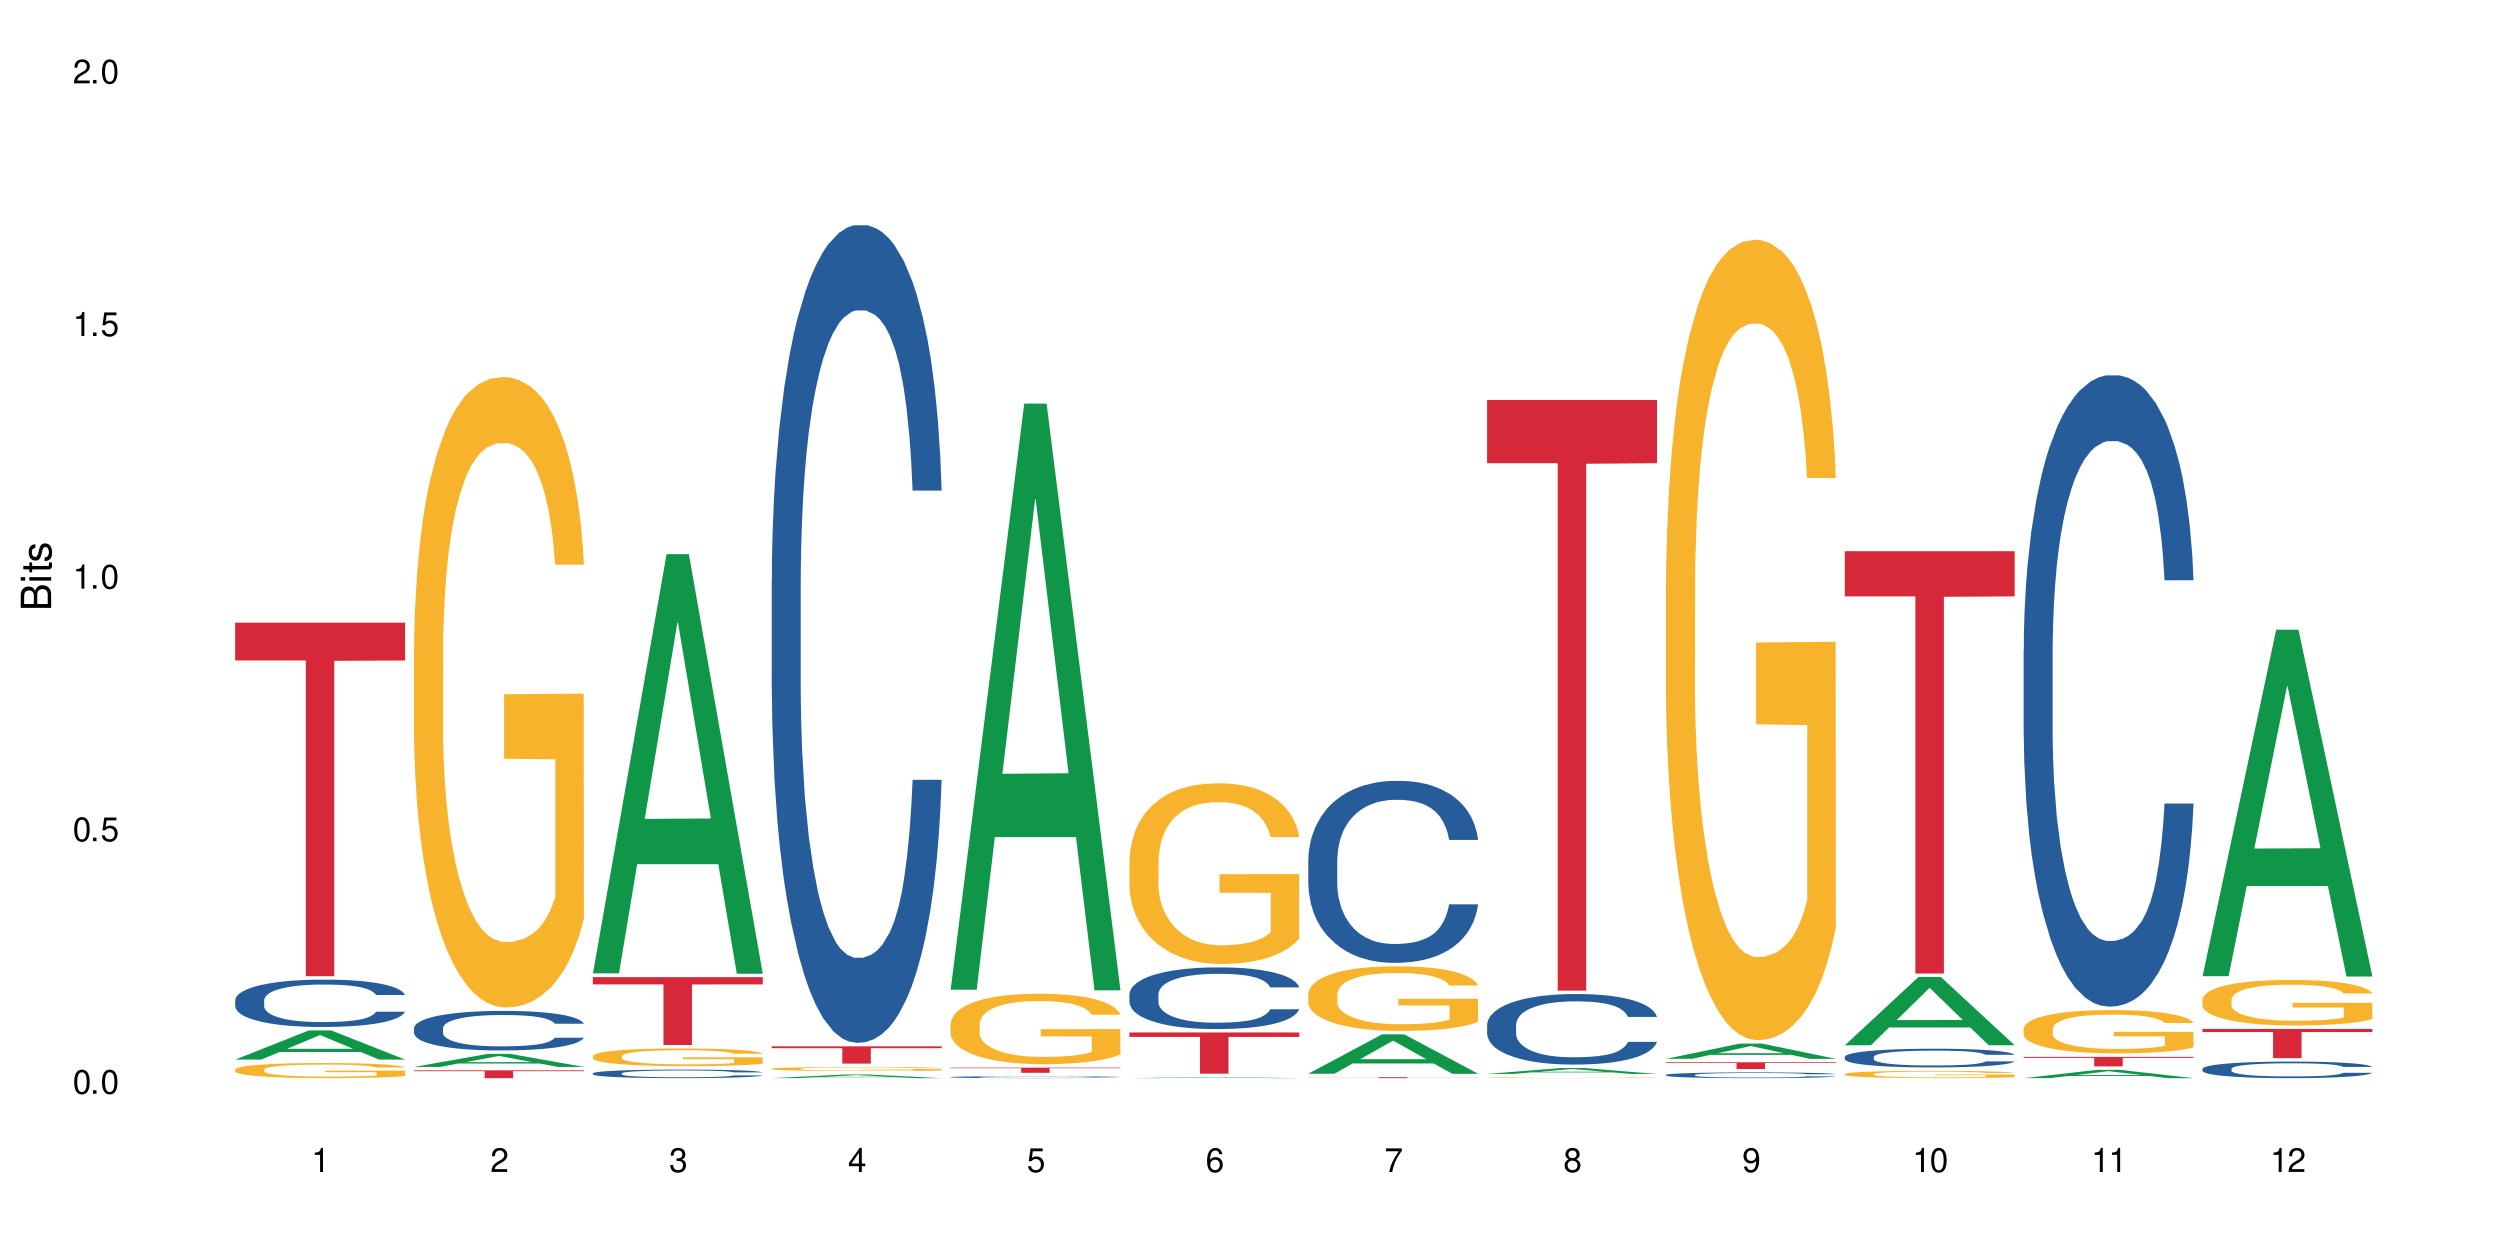 <?xml version="1.0" encoding="UTF-8"?>
<svg xmlns="http://www.w3.org/2000/svg" xmlns:xlink="http://www.w3.org/1999/xlink" width="720" height="360" viewBox="0 0 720 360">
<defs>
<g>
<g id="glyph-0-0">
</g>
<g id="glyph-0-1">
<path d="M 2.641 -6.938 C 2 -6.938 1.422 -6.656 1.078 -6.172 C 0.641 -5.562 0.406 -4.641 0.406 -3.359 C 0.406 -1.016 1.188 0.219 2.641 0.219 C 4.078 0.219 4.859 -1.016 4.859 -3.297 C 4.859 -4.641 4.656 -5.547 4.203 -6.172 C 3.844 -6.656 3.281 -6.938 2.641 -6.938 Z M 2.641 -6.188 C 3.547 -6.188 4 -5.25 4 -3.375 C 4 -1.406 3.562 -0.484 2.625 -0.484 C 1.734 -0.484 1.281 -1.438 1.281 -3.344 C 1.281 -5.25 1.734 -6.188 2.641 -6.188 Z M 2.641 -6.188 "/>
</g>
<g id="glyph-0-2">
<path d="M 1.828 -1 L 0.828 -1 L 0.828 0 L 1.828 0 Z M 1.828 -1 "/>
</g>
<g id="glyph-0-3">
<path d="M 4.562 -6.797 L 1.062 -6.797 L 0.547 -3.094 L 1.328 -3.094 C 1.719 -3.562 2.047 -3.734 2.578 -3.734 C 3.484 -3.734 4.062 -3.109 4.062 -2.094 C 4.062 -1.125 3.484 -0.531 2.578 -0.531 C 1.828 -0.531 1.375 -0.906 1.188 -1.672 L 0.328 -1.672 C 0.453 -1.109 0.547 -0.844 0.75 -0.594 C 1.125 -0.078 1.828 0.219 2.594 0.219 C 3.969 0.219 4.922 -0.781 4.922 -2.219 C 4.922 -3.562 4.031 -4.484 2.719 -4.484 C 2.25 -4.484 1.859 -4.359 1.469 -4.062 L 1.734 -5.969 L 4.562 -5.969 Z M 4.562 -6.797 "/>
</g>
<g id="glyph-0-4">
<path d="M 2.484 -4.938 L 2.484 0 L 3.328 0 L 3.328 -6.938 L 2.766 -6.938 C 2.469 -5.875 2.281 -5.734 0.984 -5.562 L 0.984 -4.938 Z M 2.484 -4.938 "/>
</g>
<g id="glyph-0-5">
<path d="M 4.859 -0.828 L 1.281 -0.828 C 1.359 -1.406 1.672 -1.781 2.5 -2.281 L 3.469 -2.828 C 4.406 -3.344 4.906 -4.062 4.906 -4.906 C 4.906 -5.484 4.672 -6.031 4.266 -6.406 C 3.859 -6.766 3.375 -6.938 2.719 -6.938 C 1.859 -6.938 1.219 -6.625 0.844 -6.031 C 0.609 -5.672 0.5 -5.234 0.484 -4.531 L 1.328 -4.531 C 1.359 -5.016 1.406 -5.281 1.531 -5.516 C 1.75 -5.938 2.188 -6.203 2.703 -6.203 C 3.469 -6.203 4.031 -5.641 4.031 -4.891 C 4.031 -4.344 3.719 -3.859 3.125 -3.516 L 2.234 -3 C 0.812 -2.172 0.406 -1.531 0.328 -0.016 L 4.859 -0.016 Z M 4.859 -0.828 "/>
</g>
<g id="glyph-0-6">
<path d="M 2.125 -3.188 L 2.578 -3.188 C 3.5 -3.188 3.984 -2.766 3.984 -1.922 C 3.984 -1.062 3.469 -0.531 2.594 -0.531 C 1.656 -0.531 1.203 -1 1.156 -2.016 L 0.312 -2.016 C 0.344 -1.453 0.438 -1.094 0.609 -0.781 C 0.953 -0.109 1.625 0.219 2.547 0.219 C 3.953 0.219 4.859 -0.625 4.859 -1.938 C 4.859 -2.828 4.516 -3.297 3.703 -3.594 C 4.344 -3.844 4.656 -4.328 4.656 -5.031 C 4.656 -6.219 3.875 -6.938 2.578 -6.938 C 1.203 -6.938 0.484 -6.172 0.453 -4.703 L 1.297 -4.703 C 1.312 -5.125 1.344 -5.359 1.453 -5.578 C 1.641 -5.969 2.062 -6.203 2.594 -6.203 C 3.344 -6.203 3.797 -5.75 3.797 -5 C 3.797 -4.516 3.609 -4.219 3.25 -4.047 C 3.016 -3.953 2.703 -3.922 2.125 -3.906 Z M 2.125 -3.188 "/>
</g>
<g id="glyph-0-7">
<path d="M 3.141 -1.672 L 3.141 0 L 3.984 0 L 3.984 -1.672 L 4.984 -1.672 L 4.984 -2.438 L 3.984 -2.438 L 3.984 -6.938 L 3.359 -6.938 L 0.266 -2.578 L 0.266 -1.672 Z M 3.141 -2.438 L 1 -2.438 L 3.141 -5.5 Z M 3.141 -2.438 "/>
</g>
<g id="glyph-0-8">
<path d="M 4.781 -5.125 C 4.609 -6.266 3.891 -6.938 2.844 -6.938 C 2.094 -6.938 1.422 -6.578 1.031 -5.953 C 0.594 -5.266 0.406 -4.422 0.406 -3.172 C 0.406 -2 0.578 -1.25 0.984 -0.641 C 1.359 -0.078 1.953 0.219 2.703 0.219 C 3.984 0.219 4.922 -0.75 4.922 -2.094 C 4.922 -3.375 4.062 -4.281 2.844 -4.281 C 2.172 -4.281 1.641 -4.031 1.281 -3.516 C 1.281 -5.234 1.828 -6.188 2.797 -6.188 C 3.391 -6.188 3.797 -5.797 3.938 -5.125 Z M 2.734 -3.531 C 3.547 -3.531 4.062 -2.953 4.062 -2.031 C 4.062 -1.156 3.484 -0.531 2.703 -0.531 C 1.922 -0.531 1.328 -1.188 1.328 -2.078 C 1.328 -2.938 1.906 -3.531 2.734 -3.531 Z M 2.734 -3.531 "/>
</g>
<g id="glyph-0-9">
<path d="M 4.984 -6.797 L 0.438 -6.797 L 0.438 -5.969 L 4.109 -5.969 C 2.5 -3.656 1.828 -2.234 1.328 0 L 2.219 0 C 2.594 -2.172 3.453 -4.047 4.984 -6.094 Z M 4.984 -6.797 "/>
</g>
<g id="glyph-0-10">
<path d="M 3.75 -3.656 C 4.469 -4.094 4.688 -4.438 4.688 -5.078 C 4.688 -6.172 3.844 -6.938 2.641 -6.938 C 1.438 -6.938 0.594 -6.172 0.594 -5.094 C 0.594 -4.438 0.812 -4.094 1.516 -3.656 C 0.734 -3.266 0.359 -2.703 0.359 -1.922 C 0.359 -0.656 1.281 0.219 2.641 0.219 C 3.984 0.219 4.922 -0.656 4.922 -1.922 C 4.922 -2.703 4.531 -3.266 3.75 -3.656 Z M 2.641 -6.188 C 3.359 -6.188 3.812 -5.75 3.812 -5.062 C 3.812 -4.406 3.344 -3.984 2.641 -3.984 C 1.922 -3.984 1.453 -4.406 1.453 -5.078 C 1.453 -5.75 1.922 -6.188 2.641 -6.188 Z M 2.641 -3.266 C 3.484 -3.266 4.062 -2.719 4.062 -1.906 C 4.062 -1.078 3.484 -0.531 2.625 -0.531 C 1.797 -0.531 1.219 -1.094 1.219 -1.906 C 1.219 -2.719 1.781 -3.266 2.641 -3.266 Z M 2.641 -3.266 "/>
</g>
<g id="glyph-0-11">
<path d="M 0.516 -1.578 C 0.672 -0.453 1.406 0.219 2.438 0.219 C 3.188 0.219 3.859 -0.141 4.266 -0.766 C 4.688 -1.453 4.891 -2.297 4.891 -3.547 C 4.891 -4.719 4.703 -5.453 4.312 -6.078 C 3.938 -6.641 3.344 -6.938 2.594 -6.938 C 1.297 -6.938 0.359 -5.969 0.359 -4.625 C 0.359 -3.344 1.234 -2.453 2.453 -2.453 C 3.094 -2.453 3.578 -2.672 4.016 -3.203 C 4 -1.484 3.469 -0.531 2.5 -0.531 C 1.906 -0.531 1.484 -0.906 1.359 -1.578 Z M 2.578 -6.203 C 3.375 -6.203 3.969 -5.531 3.969 -4.641 C 3.969 -3.797 3.391 -3.188 2.547 -3.188 C 1.734 -3.188 1.234 -3.766 1.234 -4.688 C 1.234 -5.562 1.797 -6.203 2.578 -6.203 Z M 2.578 -6.203 "/>
</g>
<g id="glyph-1-0">
</g>
<g id="glyph-1-1">
<path d="M 0 -0.953 L 0 -4.891 C 0 -5.719 -0.234 -6.344 -0.734 -6.797 C -1.188 -7.234 -1.812 -7.469 -2.5 -7.469 C -3.547 -7.469 -4.188 -7 -4.625 -5.875 C -4.984 -6.688 -5.625 -7.094 -6.531 -7.094 C -7.172 -7.094 -7.734 -6.859 -8.141 -6.391 C -8.562 -5.922 -8.75 -5.344 -8.75 -4.5 L -8.75 -0.953 Z M -4.984 -2.062 L -7.766 -2.062 L -7.766 -4.219 C -7.766 -4.844 -7.688 -5.203 -7.453 -5.5 C -7.219 -5.812 -6.859 -5.969 -6.375 -5.969 C -5.891 -5.969 -5.531 -5.812 -5.297 -5.5 C -5.062 -5.203 -4.984 -4.844 -4.984 -4.219 Z M -0.984 -2.062 L -4 -2.062 L -4 -4.781 C -4 -5.766 -3.438 -6.359 -2.484 -6.359 C -1.547 -6.359 -0.984 -5.766 -0.984 -4.781 Z M -0.984 -2.062 "/>
</g>
<g id="glyph-1-2">
<path d="M -6.281 -1.797 L -6.281 -0.797 L 0 -0.797 L 0 -1.797 Z M -8.75 -1.797 L -8.75 -0.797 L -7.484 -0.797 L -7.484 -1.797 Z M -8.75 -1.797 "/>
</g>
<g id="glyph-1-3">
<path d="M -6.281 -3.047 L -6.281 -2.016 L -8.016 -2.016 L -8.016 -1.016 L -6.281 -1.016 L -6.281 -0.172 L -5.469 -0.172 L -5.469 -1.016 L -0.719 -1.016 C -0.078 -1.016 0.281 -1.453 0.281 -2.234 C 0.281 -2.5 0.25 -2.719 0.188 -3.047 L -0.641 -3.047 C -0.609 -2.906 -0.594 -2.766 -0.594 -2.562 C -0.594 -2.141 -0.719 -2.016 -1.156 -2.016 L -5.469 -2.016 L -5.469 -3.047 Z M -6.281 -3.047 "/>
</g>
<g id="glyph-1-4">
<path d="M -4.531 -5.25 C -5.766 -5.25 -6.469 -4.422 -6.469 -2.969 C -6.469 -1.516 -5.719 -0.562 -4.547 -0.562 C -3.562 -0.562 -3.094 -1.062 -2.734 -2.562 L -2.516 -3.484 C -2.344 -4.188 -2.094 -4.469 -1.641 -4.469 C -1.047 -4.469 -0.641 -3.875 -0.641 -3 C -0.641 -2.453 -0.797 -2 -1.062 -1.75 C -1.25 -1.594 -1.422 -1.531 -1.875 -1.469 L -1.875 -0.406 C -0.422 -0.453 0.281 -1.266 0.281 -2.922 C 0.281 -4.5 -0.5 -5.516 -1.719 -5.516 C -2.656 -5.516 -3.172 -4.984 -3.469 -3.734 L -3.703 -2.766 C -3.891 -1.953 -4.156 -1.609 -4.594 -1.609 C -5.188 -1.609 -5.547 -2.125 -5.547 -2.938 C -5.547 -3.75 -5.203 -4.172 -4.531 -4.203 Z M -4.531 -5.25 "/>
</g>
</g>
</defs>
<rect x="-72" y="-36" width="864" height="432" fill="rgb(100%, 100%, 100%)" fill-opacity="1"/>
<path fill-rule="nonzero" fill="rgb(6.275%, 58.824%, 28.235%)" fill-opacity="1" d="M 67.73 305.156 L 67.785 305.148 L 88.957 296.758 L 95.387 296.758 L 116.664 305.164 L 109.188 305.164 L 103.855 302.969 L 80.488 302.969 L 75.258 305.156 L 67.73 305.156 L 82.734 302.062 L 101.711 302.055 L 92.25 298.129 L 92.145 298.121 L 92.039 298.145 L 82.684 302.055 L 82.734 302.062 Z M 67.73 305.156 "/>
<path fill-rule="nonzero" fill="rgb(14.51%, 36.078%, 60%)" fill-opacity="1" d="M 67.73 288.07 L 67.789 288.059 L 67.789 287.758 L 67.969 287.285 L 68.387 286.688 L 68.805 286.273 L 69.879 285.539 L 71.371 284.828 L 72.922 284.281 L 74.055 283.957 L 75.07 283.707 L 77.398 283.246 L 78.891 283.012 L 80.5 282.797 L 82.469 282.586 L 83.902 282.461 L 87.125 282.262 L 89.512 282.176 L 91.363 282.137 L 95.359 282.137 L 97.746 282.188 L 99.477 282.25 L 101.387 282.352 L 102.996 282.461 L 105.801 282.734 L 108.309 283.086 L 109.441 283.285 L 111.234 283.672 L 112.605 284.043 L 113.559 284.367 L 114.633 284.828 L 115.59 285.391 L 116.305 286.027 L 116.664 286.562 L 108.309 286.562 L 107.891 286.062 L 107.414 285.676 L 106.52 285.168 L 105.625 284.805 L 104.371 284.445 L 103.238 284.207 L 101.684 283.969 L 100.312 283.82 L 98.879 283.707 L 97.508 283.633 L 94.883 283.559 L 91.84 283.559 L 90.707 283.582 L 88.379 283.684 L 87.125 283.77 L 85.336 283.945 L 84.082 284.105 L 82.59 284.355 L 81.574 284.566 L 80.32 284.891 L 79.426 285.18 L 78.414 285.59 L 77.816 285.902 L 77.277 286.25 L 76.801 286.66 L 76.441 287.098 L 76.203 287.559 L 76.086 288.008 L 76.086 289.938 L 76.203 290.387 L 76.504 290.91 L 77.277 291.672 L 78.414 292.332 L 79.727 292.855 L 80.977 293.227 L 81.695 293.402 L 82.648 293.602 L 84.141 293.852 L 86.289 294.102 L 87.543 294.199 L 89.453 294.301 L 91.422 294.348 L 94.047 294.348 L 96.375 294.301 L 97.926 294.238 L 99.535 294.137 L 101.746 293.926 L 103.117 293.727 L 104.312 293.488 L 105.207 293.254 L 105.801 293.055 L 106.699 292.668 L 107.414 292.242 L 107.949 291.809 L 108.309 291.383 L 116.664 291.383 L 116.305 291.883 L 115.77 292.367 L 115.23 292.73 L 114.395 293.164 L 113.441 293.551 L 112.066 293.988 L 110.934 294.273 L 109.441 294.586 L 108.07 294.824 L 106.578 295.035 L 104.371 295.285 L 102.938 295.41 L 101.387 295.52 L 99.535 295.621 L 97.211 295.707 L 94.703 295.758 L 92.375 295.77 L 89.871 295.746 L 88.02 295.695 L 85.574 295.582 L 82.531 295.359 L 80.32 295.121 L 78.59 294.887 L 77.102 294.637 L 75.43 294.301 L 73.281 293.75 L 71.969 293.328 L 71.074 292.98 L 70.059 292.492 L 69.344 292.059 L 68.508 291.359 L 67.91 290.473 L 67.73 289.789 Z M 67.73 288.07 "/>
<path fill-rule="nonzero" fill="rgb(96.863%, 70.196%, 16.863%)" fill-opacity="1" d="M 67.73 308.02 L 67.789 308.016 L 67.789 307.934 L 68.031 307.754 L 68.625 307.508 L 69.402 307.305 L 70.238 307.145 L 70.773 307.062 L 71.668 306.941 L 72.445 306.855 L 74.414 306.676 L 76.922 306.508 L 78.293 306.438 L 79.844 306.371 L 82.051 306.293 L 83.066 306.266 L 86.172 306.203 L 89.691 306.164 L 93.57 306.152 L 95.359 306.156 L 97.805 306.172 L 101.148 306.215 L 103.059 306.254 L 104.551 306.293 L 106.102 306.348 L 108.012 306.426 L 109.801 306.52 L 111.234 306.617 L 112.664 306.734 L 113.859 306.863 L 114.871 307.004 L 115.77 307.172 L 116.305 307.309 L 116.664 307.449 L 108.367 307.449 L 107.891 307.309 L 107.355 307.203 L 106.461 307.07 L 105.562 306.977 L 104.668 306.898 L 102.996 306.797 L 101.566 306.73 L 99.777 306.676 L 98.047 306.641 L 96.074 306.617 L 94.883 306.609 L 91.719 306.609 L 88.855 306.637 L 87.184 306.668 L 85.992 306.699 L 84.32 306.762 L 83.305 306.809 L 82.707 306.84 L 80.918 306.965 L 79.727 307.074 L 79.07 307.148 L 78.234 307.27 L 77.637 307.379 L 76.98 307.535 L 76.621 307.656 L 76.145 307.926 L 76.086 308.645 L 76.266 308.793 L 76.621 308.957 L 77.102 309.102 L 77.816 309.254 L 78.531 309.367 L 79.785 309.523 L 80.859 309.625 L 81.695 309.695 L 83.305 309.801 L 83.961 309.836 L 85.512 309.91 L 87.125 309.965 L 89.094 310.012 L 90.586 310.035 L 92.973 310.055 L 96.016 310.055 L 99.598 310.031 L 101.863 310 L 103.414 309.969 L 104.43 309.941 L 105.684 309.898 L 106.578 309.855 L 107.414 309.812 L 108.43 309.746 L 108.43 308.793 L 93.688 308.789 L 93.688 308.344 L 116.602 308.34 L 116.664 309.898 L 115.41 310.004 L 113.859 310.109 L 112.367 310.188 L 110.816 310.254 L 108.605 310.332 L 106.816 310.379 L 104.07 310.434 L 101.566 310.469 L 98.941 310.492 L 96.613 310.508 L 93.867 310.512 L 91.422 310.5 L 88.797 310.477 L 86.707 310.445 L 84.797 310.406 L 82.887 310.355 L 80.5 310.27 L 78.949 310.203 L 77.34 310.121 L 75.727 310.02 L 74.297 309.914 L 73.34 309.828 L 72.387 309.734 L 71.371 309.613 L 70.418 309.48 L 69.699 309.355 L 69.043 309.215 L 68.566 309.086 L 68.09 308.906 L 67.852 308.762 L 67.73 308.641 Z M 67.73 308.02 "/>
<path fill-rule="nonzero" fill="rgb(83.922%, 15.686%, 22.353%)" fill-opacity="1" d="M 67.73 179.324 L 116.664 179.324 L 116.664 190.223 L 96.27 190.32 L 96.27 281.152 L 88.066 281.152 L 88.066 190.414 L 87.945 190.223 L 67.73 190.223 Z M 67.73 179.324 "/>
<path fill-rule="nonzero" fill="rgb(6.275%, 58.824%, 28.235%)" fill-opacity="1" d="M 119.238 307.27 L 119.289 307.266 L 140.465 303.516 L 146.895 303.516 L 168.172 307.273 L 160.695 307.273 L 155.363 306.293 L 131.996 306.293 L 126.766 307.27 L 119.238 307.27 L 134.242 305.887 L 153.219 305.883 L 143.758 304.129 L 143.652 304.125 L 143.547 304.137 L 134.191 305.883 L 134.242 305.887 Z M 119.238 307.27 "/>
<path fill-rule="nonzero" fill="rgb(14.51%, 36.078%, 60%)" fill-opacity="1" d="M 119.238 296.098 L 119.297 296.086 L 119.297 295.836 L 119.477 295.441 L 119.895 294.941 L 120.312 294.598 L 121.387 293.984 L 122.879 293.391 L 124.43 292.934 L 125.562 292.664 L 126.578 292.457 L 128.906 292.07 L 130.398 291.875 L 132.008 291.695 L 133.977 291.52 L 135.41 291.414 L 138.633 291.25 L 141.02 291.176 L 142.871 291.145 L 146.867 291.145 L 149.254 291.188 L 150.984 291.238 L 152.895 291.32 L 154.504 291.414 L 157.309 291.645 L 159.816 291.938 L 160.949 292.102 L 162.742 292.426 L 164.113 292.738 L 165.066 293.008 L 166.141 293.391 L 167.098 293.859 L 167.812 294.391 L 168.172 294.84 L 159.816 294.84 L 159.398 294.422 L 158.922 294.102 L 158.027 293.672 L 157.133 293.371 L 155.879 293.07 L 154.746 292.871 L 153.191 292.676 L 151.82 292.551 L 150.387 292.457 L 149.016 292.395 L 146.391 292.332 L 143.348 292.332 L 142.211 292.352 L 139.887 292.434 L 138.633 292.508 L 136.844 292.652 L 135.59 292.789 L 134.098 292.996 L 133.082 293.176 L 131.828 293.445 L 130.934 293.684 L 129.922 294.027 L 129.324 294.289 L 128.785 294.578 L 128.309 294.922 L 127.949 295.285 L 127.711 295.672 L 127.594 296.047 L 127.594 297.66 L 127.711 298.031 L 128.012 298.469 L 128.785 299.105 L 129.922 299.656 L 131.234 300.094 L 132.484 300.406 L 133.203 300.551 L 134.156 300.719 L 135.648 300.926 L 137.797 301.133 L 139.051 301.215 L 140.961 301.301 L 142.93 301.34 L 145.555 301.34 L 147.883 301.301 L 149.434 301.246 L 151.043 301.164 L 153.254 300.988 L 154.625 300.82 L 155.816 300.625 L 156.715 300.426 L 157.309 300.258 L 158.207 299.938 L 158.922 299.582 L 159.457 299.219 L 159.816 298.863 L 168.172 298.863 L 167.812 299.281 L 167.277 299.688 L 166.738 299.988 L 165.902 300.352 L 164.949 300.676 L 163.574 301.039 L 162.441 301.277 L 160.949 301.539 L 159.578 301.738 L 158.086 301.914 L 155.879 302.121 L 154.445 302.227 L 152.895 302.32 L 151.043 302.402 L 148.719 302.477 L 146.211 302.516 L 143.883 302.527 L 141.379 302.508 L 139.527 302.465 L 137.082 302.371 L 134.039 302.184 L 131.828 301.988 L 130.098 301.789 L 128.605 301.582 L 126.938 301.301 L 124.789 300.844 L 123.477 300.488 L 122.582 300.195 L 121.566 299.793 L 120.852 299.426 L 120.016 298.844 L 119.418 298.105 L 119.238 297.535 Z M 119.238 296.098 "/>
<path fill-rule="nonzero" fill="rgb(96.863%, 70.196%, 16.863%)" fill-opacity="1" d="M 119.238 186.34 L 119.297 186.176 L 119.297 182.859 L 119.535 175.395 L 120.133 165.113 L 120.91 156.652 L 121.746 150.02 L 122.281 146.539 L 123.176 141.562 L 123.953 137.914 L 125.922 130.449 L 128.43 123.484 L 129.801 120.5 L 131.352 117.68 L 133.559 114.531 L 134.574 113.367 L 137.676 110.715 L 141.199 109.059 L 145.078 108.559 L 146.867 108.727 L 149.312 109.387 L 152.656 111.215 L 154.566 112.871 L 156.059 114.531 L 157.609 116.688 L 159.52 120.004 L 161.309 123.984 L 162.742 127.965 L 164.172 132.938 L 165.367 138.246 L 166.379 144.051 L 167.277 151.016 L 167.812 156.82 L 168.172 162.625 L 159.875 162.625 L 159.398 156.82 L 158.863 152.344 L 157.965 146.871 L 157.07 142.891 L 156.176 139.738 L 154.504 135.426 L 153.074 132.773 L 151.281 130.449 L 149.551 128.957 L 147.582 127.965 L 146.391 127.633 L 143.227 127.633 L 140.363 128.793 L 138.691 130.117 L 137.5 131.445 L 135.828 133.934 L 134.812 135.922 L 134.215 137.25 L 132.426 142.391 L 131.234 147.035 L 130.578 150.188 L 129.742 155.16 L 129.145 159.641 L 128.488 166.273 L 128.129 171.25 L 127.652 182.527 L 127.594 212.379 L 127.773 218.68 L 128.129 225.48 L 128.605 231.449 L 129.324 237.75 L 130.039 242.562 L 131.293 249.027 L 132.367 253.34 L 133.203 256.16 L 134.812 260.637 L 135.469 262.133 L 137.02 265.117 L 138.633 267.438 L 140.602 269.43 L 142.094 270.422 L 144.48 271.254 L 147.523 271.254 L 151.105 270.258 L 153.371 268.93 L 154.922 267.605 L 155.938 266.441 L 157.191 264.617 L 158.086 262.961 L 158.922 261.137 L 159.938 258.316 L 159.938 218.68 L 145.195 218.516 L 145.195 199.941 L 168.109 199.773 L 168.172 264.617 L 166.918 269.098 L 165.367 273.41 L 163.875 276.727 L 162.324 279.543 L 160.113 282.695 L 158.324 284.688 L 155.578 287.008 L 153.074 288.5 L 150.449 289.496 L 148.121 289.992 L 145.375 290.16 L 142.93 289.828 L 140.305 288.832 L 138.215 287.504 L 136.305 285.848 L 134.395 283.691 L 132.008 280.207 L 130.457 277.387 L 128.848 273.906 L 127.234 269.762 L 125.801 265.281 L 124.848 261.801 L 123.895 257.82 L 122.879 252.844 L 121.926 247.203 L 121.207 242.062 L 120.551 236.258 L 120.074 230.785 L 119.598 223.324 L 119.359 217.352 L 119.238 212.211 Z M 119.238 186.34 "/>
<path fill-rule="nonzero" fill="rgb(83.922%, 15.686%, 22.353%)" fill-opacity="1" d="M 119.238 308.262 L 168.172 308.262 L 168.172 308.5 L 147.777 308.504 L 147.777 310.512 L 139.574 310.512 L 139.574 308.504 L 139.453 308.5 L 119.238 308.5 Z M 119.238 308.262 "/>
<path fill-rule="nonzero" fill="rgb(6.275%, 58.824%, 28.235%)" fill-opacity="1" d="M 170.746 280.312 L 170.797 280.199 L 191.973 159.594 L 198.402 159.594 L 219.68 280.426 L 212.203 280.426 L 206.871 248.883 L 183.504 248.883 L 178.273 280.312 L 170.746 280.312 L 185.75 235.836 L 204.727 235.723 L 195.266 179.336 L 195.16 179.219 L 195.055 179.562 L 185.699 235.723 L 185.75 235.836 Z M 170.746 280.312 "/>
<path fill-rule="nonzero" fill="rgb(14.51%, 36.078%, 60%)" fill-opacity="1" d="M 170.746 309.117 L 170.805 309.113 L 170.805 309.059 L 170.984 308.973 L 171.402 308.863 L 171.82 308.789 L 172.895 308.656 L 174.387 308.527 L 175.938 308.43 L 177.07 308.371 L 178.086 308.324 L 180.414 308.242 L 181.906 308.199 L 183.516 308.16 L 185.484 308.121 L 186.918 308.102 L 190.141 308.062 L 192.527 308.047 L 194.375 308.043 L 198.375 308.043 L 200.762 308.051 L 202.492 308.062 L 204.402 308.082 L 206.012 308.102 L 208.816 308.148 L 211.324 308.215 L 212.457 308.25 L 214.25 308.32 L 215.621 308.387 L 216.574 308.445 L 217.648 308.527 L 218.605 308.629 L 219.32 308.746 L 219.68 308.844 L 211.324 308.844 L 210.906 308.754 L 210.43 308.684 L 209.535 308.59 L 208.641 308.523 L 207.387 308.461 L 206.25 308.418 L 204.699 308.375 L 203.328 308.348 L 201.895 308.324 L 200.523 308.312 L 197.898 308.301 L 194.855 308.301 L 193.719 308.305 L 191.395 308.32 L 190.141 308.336 L 188.352 308.367 L 187.098 308.398 L 185.605 308.441 L 184.59 308.48 L 183.336 308.539 L 182.441 308.594 L 181.426 308.668 L 180.832 308.723 L 180.293 308.785 L 179.816 308.859 L 179.457 308.941 L 179.219 309.023 L 179.102 309.105 L 179.102 309.453 L 179.219 309.535 L 179.52 309.629 L 180.293 309.77 L 181.426 309.887 L 182.742 309.98 L 183.992 310.051 L 184.711 310.082 L 185.664 310.117 L 187.156 310.164 L 189.305 310.207 L 190.559 310.227 L 192.469 310.242 L 194.438 310.254 L 197.062 310.254 L 199.391 310.242 L 200.941 310.23 L 202.551 310.215 L 204.762 310.176 L 206.133 310.141 L 207.324 310.098 L 208.223 310.055 L 208.816 310.02 L 209.711 309.949 L 210.43 309.871 L 210.965 309.793 L 211.324 309.715 L 219.68 309.715 L 219.32 309.805 L 218.785 309.895 L 218.246 309.961 L 217.41 310.039 L 216.457 310.109 L 215.082 310.188 L 213.949 310.238 L 212.457 310.297 L 211.086 310.34 L 209.594 310.375 L 207.387 310.422 L 205.953 310.445 L 204.402 310.465 L 202.551 310.484 L 200.227 310.5 L 197.719 310.508 L 195.391 310.512 L 192.887 310.504 L 191.035 310.496 L 188.59 310.477 L 185.547 310.434 L 183.336 310.391 L 181.605 310.352 L 180.113 310.305 L 178.445 310.242 L 176.297 310.145 L 174.984 310.066 L 174.086 310.004 L 173.074 309.918 L 172.355 309.836 L 171.523 309.711 L 170.926 309.551 L 170.746 309.426 Z M 170.746 309.117 "/>
<path fill-rule="nonzero" fill="rgb(96.863%, 70.196%, 16.863%)" fill-opacity="1" d="M 170.746 304.137 L 170.805 304.133 L 170.805 304.039 L 171.043 303.828 L 171.641 303.539 L 172.418 303.301 L 173.254 303.113 L 173.789 303.016 L 174.684 302.875 L 175.461 302.773 L 177.43 302.562 L 179.938 302.367 L 181.309 302.285 L 182.859 302.203 L 185.066 302.117 L 186.082 302.082 L 189.184 302.008 L 192.707 301.961 L 196.586 301.949 L 198.375 301.953 L 200.82 301.973 L 204.164 302.023 L 206.074 302.07 L 207.566 302.117 L 209.117 302.176 L 211.027 302.27 L 212.816 302.383 L 214.25 302.492 L 215.68 302.633 L 216.875 302.781 L 217.887 302.945 L 218.785 303.141 L 219.32 303.305 L 219.68 303.469 L 211.383 303.469 L 210.906 303.305 L 210.371 303.18 L 209.473 303.027 L 208.578 302.914 L 207.684 302.824 L 206.012 302.703 L 204.582 302.629 L 202.789 302.562 L 201.059 302.523 L 199.09 302.492 L 197.898 302.484 L 194.734 302.484 L 191.871 302.516 L 190.199 302.555 L 189.008 302.594 L 187.336 302.66 L 186.32 302.719 L 185.723 302.754 L 183.934 302.898 L 182.742 303.031 L 182.086 303.117 L 181.25 303.258 L 180.652 303.387 L 179.996 303.57 L 179.637 303.711 L 179.16 304.027 L 179.102 304.867 L 179.281 305.047 L 179.637 305.238 L 180.113 305.402 L 180.832 305.582 L 181.547 305.715 L 182.801 305.898 L 183.875 306.02 L 184.711 306.098 L 186.32 306.227 L 186.977 306.266 L 188.527 306.352 L 190.141 306.418 L 192.109 306.473 L 193.602 306.5 L 195.988 306.523 L 199.031 306.523 L 202.613 306.496 L 204.879 306.457 L 206.43 306.422 L 207.445 306.387 L 208.699 306.336 L 209.594 306.289 L 210.43 306.238 L 211.445 306.16 L 211.445 305.047 L 196.703 305.039 L 196.703 304.52 L 219.617 304.512 L 219.68 306.336 L 218.426 306.465 L 216.875 306.586 L 215.383 306.676 L 213.832 306.758 L 211.621 306.844 L 209.832 306.902 L 207.086 306.965 L 204.582 307.008 L 201.957 307.035 L 199.629 307.051 L 196.883 307.055 L 194.438 307.047 L 191.812 307.02 L 189.723 306.98 L 187.812 306.934 L 185.902 306.875 L 183.516 306.777 L 181.965 306.695 L 180.355 306.598 L 178.742 306.48 L 177.309 306.355 L 176.355 306.258 L 175.402 306.145 L 174.387 306.008 L 173.43 305.848 L 172.715 305.703 L 172.059 305.539 L 171.582 305.387 L 171.105 305.176 L 170.867 305.008 L 170.746 304.863 Z M 170.746 304.137 "/>
<path fill-rule="nonzero" fill="rgb(83.922%, 15.686%, 22.353%)" fill-opacity="1" d="M 170.746 281.414 L 219.68 281.414 L 219.68 283.504 L 199.285 283.523 L 199.285 300.961 L 191.078 300.961 L 191.078 283.543 L 190.961 283.504 L 170.746 283.504 Z M 170.746 281.414 "/>
<path fill-rule="nonzero" fill="rgb(6.275%, 58.824%, 28.235%)" fill-opacity="1" d="M 222.254 310.508 L 222.305 310.508 L 243.48 309.449 L 249.91 309.449 L 271.188 310.512 L 263.711 310.512 L 258.379 310.234 L 235.008 310.234 L 229.781 310.508 L 222.254 310.508 L 237.258 310.117 L 256.234 310.117 L 246.773 309.621 L 246.562 309.621 L 237.207 310.117 L 237.258 310.117 Z M 222.254 310.508 "/>
<path fill-rule="nonzero" fill="rgb(14.51%, 36.078%, 60%)" fill-opacity="1" d="M 222.254 167.336 L 222.312 167.121 L 222.312 161.953 L 222.492 153.773 L 222.91 143.441 L 223.328 136.34 L 224.402 123.641 L 225.895 111.371 L 227.445 101.898 L 228.578 96.301 L 229.594 91.996 L 231.922 84.035 L 233.414 79.945 L 235.023 76.285 L 236.992 72.625 L 238.426 70.473 L 241.648 67.027 L 244.035 65.523 L 245.883 64.875 L 249.883 64.875 L 252.27 65.738 L 254 66.812 L 255.91 68.535 L 257.52 70.473 L 260.324 75.207 L 262.832 81.234 L 263.965 84.68 L 265.754 91.352 L 267.129 97.809 L 268.082 103.406 L 269.156 111.371 L 270.113 121.055 L 270.828 132.035 L 271.188 141.289 L 262.832 141.289 L 262.414 132.68 L 261.938 126.008 L 261.043 117.184 L 260.145 110.941 L 258.895 104.699 L 257.758 100.609 L 256.207 96.52 L 254.836 93.934 L 253.402 91.996 L 252.031 90.707 L 249.406 89.414 L 246.363 89.414 L 245.227 89.844 L 242.902 91.566 L 241.648 93.074 L 239.855 96.086 L 238.605 98.887 L 237.113 103.191 L 236.098 106.852 L 234.844 112.445 L 233.949 117.398 L 232.934 124.5 L 232.34 129.883 L 231.801 135.91 L 231.324 143.012 L 230.965 150.547 L 230.727 158.508 L 230.609 166.258 L 230.609 199.621 L 230.727 207.371 L 231.027 216.41 L 231.801 229.543 L 232.934 240.949 L 234.25 249.988 L 235.5 256.449 L 236.219 259.461 L 237.172 262.906 L 238.664 267.211 L 240.812 271.516 L 242.066 273.238 L 243.977 274.957 L 245.945 275.82 L 248.57 275.82 L 250.898 274.957 L 252.449 273.883 L 254.059 272.16 L 256.266 268.5 L 257.641 265.059 L 258.832 260.969 L 259.73 256.879 L 260.324 253.434 L 261.219 246.762 L 261.938 239.441 L 262.473 231.91 L 262.832 224.59 L 271.188 224.59 L 270.828 233.199 L 270.289 241.594 L 269.754 247.836 L 268.918 255.371 L 267.965 262.043 L 266.59 269.578 L 265.457 274.527 L 263.965 279.91 L 262.594 284 L 261.102 287.66 L 258.895 291.965 L 257.461 294.117 L 255.91 296.055 L 254.059 297.773 L 251.73 299.281 L 249.227 300.145 L 246.898 300.359 L 244.391 299.926 L 242.543 299.066 L 240.098 297.129 L 237.051 293.254 L 234.844 289.164 L 233.113 285.074 L 231.621 280.77 L 229.953 274.957 L 227.805 265.488 L 226.492 258.168 L 225.594 252.141 L 224.582 243.746 L 223.863 236.215 L 223.031 224.16 L 222.434 208.879 L 222.254 197.039 Z M 222.254 167.336 "/>
<path fill-rule="nonzero" fill="rgb(96.863%, 70.196%, 16.863%)" fill-opacity="1" d="M 222.254 307.801 L 222.312 307.801 L 222.312 307.777 L 222.551 307.73 L 223.148 307.664 L 223.926 307.609 L 224.762 307.57 L 225.297 307.547 L 226.191 307.516 L 226.969 307.492 L 228.938 307.445 L 231.445 307.398 L 232.816 307.383 L 234.367 307.363 L 236.574 307.344 L 237.59 307.336 L 240.691 307.32 L 244.215 307.309 L 248.094 307.305 L 249.883 307.305 L 252.328 307.312 L 255.672 307.32 L 257.582 307.332 L 259.07 307.344 L 260.625 307.355 L 262.535 307.379 L 264.324 307.402 L 265.754 307.43 L 267.188 307.461 L 268.383 307.496 L 269.395 307.531 L 270.289 307.574 L 270.828 307.613 L 271.188 307.648 L 262.891 307.648 L 262.414 307.613 L 261.875 307.582 L 260.98 307.551 L 260.086 307.523 L 259.191 307.504 L 257.52 307.477 L 256.09 307.461 L 254.297 307.445 L 252.566 307.434 L 250.598 307.43 L 249.406 307.426 L 246.242 307.426 L 243.379 307.434 L 241.707 307.441 L 240.516 307.449 L 238.844 307.465 L 237.828 307.48 L 237.23 307.488 L 235.441 307.52 L 234.25 307.551 L 233.59 307.57 L 232.758 307.602 L 232.16 307.629 L 231.504 307.672 L 231.145 307.703 L 230.668 307.777 L 230.609 307.965 L 230.785 308.008 L 231.145 308.051 L 231.621 308.086 L 232.34 308.129 L 233.055 308.156 L 234.309 308.199 L 235.383 308.227 L 236.219 308.246 L 237.828 308.273 L 238.484 308.281 L 240.035 308.301 L 241.648 308.316 L 243.617 308.328 L 245.109 308.336 L 247.496 308.34 L 250.539 308.34 L 254.121 308.336 L 256.387 308.324 L 257.938 308.316 L 258.953 308.309 L 260.207 308.297 L 261.102 308.289 L 261.938 308.277 L 262.949 308.258 L 262.949 308.008 L 248.211 308.004 L 248.211 307.887 L 271.125 307.887 L 271.188 308.297 L 269.934 308.328 L 268.383 308.355 L 266.891 308.375 L 265.34 308.395 L 263.129 308.414 L 261.34 308.426 L 258.594 308.441 L 256.09 308.449 L 253.465 308.457 L 251.137 308.461 L 248.391 308.461 L 245.945 308.457 L 243.32 308.453 L 241.23 308.445 L 239.32 308.434 L 237.41 308.418 L 235.023 308.398 L 233.473 308.379 L 231.859 308.359 L 230.25 308.332 L 228.816 308.301 L 227.863 308.281 L 226.91 308.254 L 225.895 308.223 L 224.938 308.188 L 224.223 308.156 L 223.566 308.117 L 223.09 308.082 L 222.613 308.035 L 222.375 307.996 L 222.254 307.965 Z M 222.254 307.801 "/>
<path fill-rule="nonzero" fill="rgb(83.922%, 15.686%, 22.353%)" fill-opacity="1" d="M 222.254 301.344 L 271.188 301.344 L 271.188 301.879 L 250.793 301.883 L 250.793 306.32 L 242.586 306.32 L 242.586 301.887 L 242.469 301.879 L 222.254 301.879 Z M 222.254 301.344 "/>
<path fill-rule="nonzero" fill="rgb(6.275%, 58.824%, 28.235%)" fill-opacity="1" d="M 273.762 285.047 L 273.812 284.891 L 294.984 116.234 L 301.418 116.234 L 322.695 285.207 L 315.219 285.207 L 309.887 241.098 L 286.516 241.098 L 281.289 285.047 L 273.762 285.047 L 288.766 222.855 L 307.742 222.695 L 298.281 143.84 L 298.176 143.684 L 298.07 144.16 L 288.711 222.695 L 288.766 222.855 Z M 273.762 285.047 "/>
<path fill-rule="nonzero" fill="rgb(14.51%, 36.078%, 60%)" fill-opacity="1" d="M 273.762 310.199 L 273.82 310.195 L 273.82 310.184 L 274 310.164 L 274.418 310.141 L 274.836 310.125 L 275.91 310.094 L 277.402 310.066 L 278.953 310.043 L 280.086 310.031 L 281.102 310.02 L 283.43 310 L 284.922 309.992 L 286.531 309.984 L 288.5 309.977 L 289.934 309.969 L 293.156 309.961 L 295.543 309.957 L 303.777 309.957 L 305.508 309.961 L 307.418 309.965 L 309.027 309.969 L 311.832 309.98 L 314.34 309.996 L 315.473 310.004 L 317.262 310.02 L 318.637 310.035 L 319.59 310.047 L 320.664 310.066 L 321.621 310.09 L 322.336 310.113 L 322.695 310.137 L 314.34 310.137 L 313.922 310.117 L 313.445 310.102 L 312.551 310.078 L 311.652 310.066 L 310.402 310.051 L 309.266 310.039 L 307.715 310.031 L 306.344 310.023 L 304.91 310.02 L 303.539 310.016 L 296.734 310.016 L 294.41 310.02 L 293.156 310.023 L 291.363 310.031 L 290.113 310.035 L 288.621 310.047 L 287.605 310.055 L 286.352 310.07 L 285.457 310.082 L 284.441 310.098 L 283.848 310.109 L 283.309 310.125 L 282.832 310.141 L 282.473 310.156 L 282.234 310.176 L 282.117 310.195 L 282.117 310.273 L 282.234 310.293 L 282.535 310.312 L 283.309 310.344 L 284.441 310.371 L 285.754 310.391 L 287.008 310.406 L 287.727 310.414 L 288.68 310.422 L 290.172 310.434 L 292.32 310.441 L 293.574 310.445 L 295.484 310.449 L 297.453 310.453 L 300.078 310.453 L 302.406 310.449 L 303.957 310.449 L 305.566 310.445 L 307.773 310.434 L 309.148 310.426 L 310.34 310.418 L 311.234 310.406 L 311.832 310.398 L 312.727 310.383 L 313.445 310.367 L 313.98 310.348 L 314.34 310.332 L 322.695 310.332 L 322.336 310.352 L 321.797 310.371 L 321.262 310.387 L 320.426 310.402 L 319.473 310.418 L 318.098 310.438 L 316.965 310.449 L 315.473 310.461 L 314.102 310.473 L 312.609 310.48 L 310.402 310.488 L 308.969 310.496 L 307.418 310.5 L 305.566 310.504 L 303.238 310.508 L 300.734 310.508 L 298.406 310.512 L 295.898 310.508 L 294.051 310.508 L 291.605 310.504 L 288.559 310.492 L 286.352 310.484 L 284.621 310.473 L 283.129 310.465 L 281.461 310.449 L 279.312 310.43 L 278 310.41 L 277.102 310.398 L 276.09 310.375 L 275.371 310.359 L 274.535 310.332 L 273.941 310.297 L 273.762 310.266 Z M 273.762 310.199 "/>
<path fill-rule="nonzero" fill="rgb(96.863%, 70.196%, 16.863%)" fill-opacity="1" d="M 273.762 294.887 L 273.82 294.871 L 273.82 294.5 L 274.059 293.664 L 274.656 292.516 L 275.434 291.57 L 276.27 290.828 L 276.805 290.438 L 277.699 289.883 L 278.477 289.477 L 280.445 288.641 L 282.949 287.863 L 284.324 287.527 L 285.875 287.215 L 288.082 286.859 L 289.098 286.73 L 292.199 286.434 L 295.723 286.25 L 299.602 286.191 L 301.391 286.211 L 303.836 286.285 L 307.18 286.488 L 309.09 286.676 L 310.578 286.859 L 312.133 287.102 L 314.039 287.473 L 315.832 287.918 L 317.262 288.363 L 318.695 288.918 L 319.891 289.512 L 320.902 290.16 L 321.797 290.938 L 322.336 291.59 L 322.695 292.238 L 314.398 292.238 L 313.922 291.59 L 313.383 291.086 L 312.488 290.477 L 311.594 290.031 L 310.699 289.68 L 309.027 289.195 L 307.598 288.898 L 305.805 288.641 L 304.074 288.473 L 302.105 288.363 L 300.914 288.324 L 297.75 288.324 L 294.887 288.453 L 293.215 288.602 L 292.02 288.75 L 290.352 289.031 L 289.336 289.254 L 288.738 289.402 L 286.949 289.977 L 285.754 290.496 L 285.098 290.848 L 284.266 291.402 L 283.668 291.902 L 283.012 292.645 L 282.652 293.199 L 282.176 294.461 L 282.117 297.797 L 282.293 298.504 L 282.652 299.262 L 283.129 299.93 L 283.848 300.637 L 284.562 301.172 L 285.816 301.895 L 286.891 302.379 L 287.727 302.691 L 289.336 303.195 L 289.992 303.359 L 291.543 303.695 L 293.156 303.953 L 295.125 304.176 L 296.617 304.289 L 299.004 304.379 L 302.047 304.379 L 305.625 304.27 L 307.895 304.121 L 309.445 303.973 L 310.461 303.844 L 311.715 303.637 L 312.609 303.453 L 313.445 303.25 L 314.457 302.934 L 314.457 298.504 L 299.719 298.484 L 299.719 296.41 L 322.633 296.391 L 322.695 303.637 L 321.441 304.141 L 319.891 304.621 L 318.398 304.992 L 316.844 305.309 L 314.637 305.66 L 312.848 305.883 L 310.102 306.141 L 307.598 306.309 L 304.969 306.418 L 302.645 306.477 L 299.898 306.492 L 297.453 306.457 L 294.824 306.344 L 292.738 306.195 L 290.828 306.012 L 288.918 305.77 L 286.531 305.383 L 284.98 305.066 L 283.367 304.676 L 281.758 304.215 L 280.324 303.711 L 279.371 303.324 L 278.414 302.879 L 277.402 302.32 L 276.445 301.691 L 275.73 301.117 L 275.074 300.469 L 274.598 299.855 L 274.121 299.023 L 273.879 298.355 L 273.762 297.781 Z M 273.762 294.887 "/>
<path fill-rule="nonzero" fill="rgb(83.922%, 15.686%, 22.353%)" fill-opacity="1" d="M 273.762 307.48 L 322.695 307.48 L 322.695 307.641 L 302.301 307.641 L 302.301 308.969 L 294.094 308.969 L 294.094 307.641 L 273.762 307.641 Z M 273.762 307.48 "/>
<path fill-rule="nonzero" fill="rgb(6.275%, 58.824%, 28.235%)" fill-opacity="1" d="M 325.27 310.508 L 325.32 310.508 L 346.492 310.211 L 352.926 310.211 L 374.199 310.512 L 366.727 310.512 L 361.395 310.434 L 338.023 310.434 L 332.797 310.508 L 325.27 310.508 L 340.273 310.398 L 359.25 310.398 L 349.789 310.262 L 349.684 310.258 L 349.578 310.262 L 340.219 310.398 L 340.273 310.398 Z M 325.27 310.508 "/>
<path fill-rule="nonzero" fill="rgb(14.51%, 36.078%, 60%)" fill-opacity="1" d="M 325.27 286.344 L 325.328 286.328 L 325.328 285.938 L 325.508 285.32 L 325.926 284.543 L 326.344 284.008 L 327.418 283.051 L 328.91 282.125 L 330.461 281.41 L 331.594 280.988 L 332.609 280.664 L 334.938 280.066 L 336.43 279.758 L 338.039 279.48 L 340.008 279.203 L 341.441 279.043 L 344.664 278.781 L 347.051 278.668 L 348.898 278.621 L 352.898 278.621 L 355.285 278.684 L 357.016 278.766 L 358.926 278.895 L 360.535 279.043 L 363.34 279.398 L 365.848 279.855 L 366.98 280.113 L 368.77 280.617 L 370.145 281.102 L 371.098 281.523 L 372.172 282.125 L 373.129 282.855 L 373.844 283.684 L 374.199 284.379 L 365.848 284.379 L 365.43 283.73 L 364.953 283.23 L 364.055 282.562 L 363.16 282.094 L 361.91 281.621 L 360.773 281.312 L 359.223 281.004 L 357.852 280.812 L 356.418 280.664 L 355.047 280.566 L 352.422 280.469 L 349.379 280.469 L 348.242 280.504 L 345.914 280.633 L 344.664 280.746 L 342.871 280.973 L 341.621 281.184 L 340.129 281.508 L 339.113 281.785 L 337.859 282.207 L 336.965 282.578 L 335.949 283.113 L 335.355 283.52 L 334.816 283.977 L 334.34 284.512 L 333.98 285.078 L 333.742 285.68 L 333.625 286.262 L 333.625 288.777 L 333.742 289.363 L 334.039 290.043 L 334.816 291.035 L 335.949 291.895 L 337.262 292.574 L 338.516 293.062 L 339.234 293.289 L 340.188 293.547 L 341.68 293.875 L 343.828 294.199 L 345.082 294.328 L 346.988 294.457 L 348.961 294.523 L 351.586 294.523 L 353.914 294.457 L 355.465 294.375 L 357.074 294.246 L 359.281 293.969 L 360.656 293.711 L 361.848 293.402 L 362.742 293.094 L 363.34 292.836 L 364.234 292.332 L 364.953 291.781 L 365.488 291.211 L 365.848 290.66 L 374.199 290.66 L 373.844 291.309 L 373.305 291.941 L 372.77 292.414 L 371.934 292.98 L 370.98 293.484 L 369.605 294.051 L 368.473 294.426 L 366.98 294.832 L 365.609 295.141 L 364.117 295.414 L 361.91 295.738 L 360.477 295.902 L 358.926 296.047 L 357.074 296.176 L 354.746 296.289 L 352.242 296.355 L 349.914 296.371 L 347.406 296.34 L 345.559 296.273 L 343.109 296.129 L 340.066 295.836 L 337.859 295.527 L 336.129 295.219 L 334.637 294.895 L 332.965 294.457 L 330.82 293.742 L 329.504 293.191 L 328.609 292.738 L 327.598 292.105 L 326.879 291.535 L 326.043 290.629 L 325.449 289.477 L 325.27 288.582 Z M 325.27 286.344 "/>
<path fill-rule="nonzero" fill="rgb(96.863%, 70.196%, 16.863%)" fill-opacity="1" d="M 325.27 247.879 L 325.328 247.832 L 325.328 246.879 L 325.566 244.742 L 326.164 241.793 L 326.941 239.371 L 327.773 237.469 L 328.312 236.473 L 329.207 235.047 L 329.984 234 L 331.953 231.859 L 334.457 229.863 L 335.832 229.008 L 337.383 228.199 L 339.59 227.297 L 340.605 226.965 L 343.707 226.203 L 347.23 225.73 L 351.109 225.586 L 352.898 225.633 L 355.344 225.824 L 358.688 226.348 L 360.594 226.82 L 362.086 227.297 L 363.641 227.914 L 365.547 228.867 L 367.34 230.008 L 368.77 231.148 L 370.203 232.574 L 371.395 234.094 L 372.41 235.758 L 373.305 237.754 L 373.844 239.418 L 374.199 241.082 L 365.906 241.082 L 365.43 239.418 L 364.891 238.137 L 363.996 236.566 L 363.102 235.426 L 362.207 234.523 L 360.535 233.285 L 359.105 232.527 L 357.312 231.859 L 355.582 231.434 L 353.613 231.148 L 352.422 231.051 L 349.258 231.051 L 346.395 231.387 L 344.723 231.766 L 343.527 232.145 L 341.859 232.859 L 340.844 233.43 L 340.246 233.809 L 338.457 235.281 L 337.262 236.613 L 336.605 237.516 L 335.77 238.941 L 335.176 240.227 L 334.52 242.129 L 334.16 243.555 L 333.684 246.785 L 333.625 255.34 L 333.801 257.148 L 334.16 259.098 L 334.637 260.809 L 335.355 262.613 L 336.07 263.992 L 337.324 265.848 L 338.398 267.082 L 339.234 267.891 L 340.844 269.172 L 341.5 269.602 L 343.051 270.457 L 344.664 271.121 L 346.633 271.691 L 348.125 271.977 L 350.512 272.215 L 353.555 272.215 L 357.133 271.93 L 359.402 271.551 L 360.953 271.168 L 361.969 270.836 L 363.223 270.312 L 364.117 269.84 L 364.953 269.316 L 365.965 268.508 L 365.965 257.148 L 351.227 257.102 L 351.227 251.777 L 374.141 251.73 L 374.199 270.312 L 372.949 271.598 L 371.395 272.832 L 369.906 273.785 L 368.352 274.594 L 366.145 275.496 L 364.355 276.066 L 361.609 276.73 L 359.105 277.16 L 356.477 277.445 L 354.152 277.586 L 351.406 277.633 L 348.961 277.539 L 346.332 277.254 L 344.246 276.875 L 342.336 276.398 L 340.426 275.781 L 338.039 274.781 L 336.488 273.973 L 334.875 272.977 L 333.266 271.789 L 331.832 270.504 L 330.879 269.508 L 329.922 268.367 L 328.91 266.938 L 327.953 265.324 L 327.238 263.852 L 326.582 262.188 L 326.105 260.617 L 325.625 258.48 L 325.387 256.766 L 325.27 255.293 Z M 325.27 247.879 "/>
<path fill-rule="nonzero" fill="rgb(83.922%, 15.686%, 22.353%)" fill-opacity="1" d="M 325.27 297.359 L 374.199 297.359 L 374.199 298.629 L 353.809 298.641 L 353.809 309.223 L 345.602 309.223 L 345.602 298.652 L 345.484 298.629 L 325.27 298.629 Z M 325.27 297.359 "/>
<path fill-rule="nonzero" fill="rgb(6.275%, 58.824%, 28.235%)" fill-opacity="1" d="M 376.777 309.238 L 376.828 309.227 L 398 297.895 L 404.43 297.895 L 425.707 309.25 L 418.234 309.25 L 412.902 306.285 L 389.531 306.285 L 384.305 309.238 L 376.777 309.238 L 391.781 305.059 L 410.758 305.047 L 401.293 299.75 L 401.191 299.738 L 401.086 299.77 L 391.727 305.047 L 391.781 305.059 Z M 376.777 309.238 "/>
<path fill-rule="nonzero" fill="rgb(14.51%, 36.078%, 60%)" fill-opacity="1" d="M 376.777 247.707 L 376.836 247.656 L 376.836 246.508 L 377.016 244.688 L 377.434 242.391 L 377.852 240.809 L 378.926 237.984 L 380.418 235.254 L 381.969 233.145 L 383.102 231.898 L 384.117 230.941 L 386.445 229.168 L 387.934 228.258 L 389.547 227.445 L 391.516 226.633 L 392.949 226.152 L 396.172 225.387 L 398.559 225.051 L 400.406 224.906 L 404.406 224.906 L 406.793 225.098 L 408.523 225.336 L 410.434 225.723 L 412.043 226.152 L 414.848 227.207 L 417.355 228.547 L 418.488 229.312 L 420.277 230.797 L 421.652 232.234 L 422.605 233.48 L 423.68 235.254 L 424.633 237.406 L 425.352 239.852 L 425.707 241.91 L 417.355 241.91 L 416.938 239.992 L 416.461 238.508 L 415.562 236.547 L 414.668 235.156 L 413.414 233.766 L 412.281 232.859 L 410.73 231.949 L 409.359 231.371 L 407.926 230.941 L 406.555 230.652 L 403.93 230.367 L 400.883 230.367 L 399.75 230.461 L 397.422 230.848 L 396.172 231.18 L 394.379 231.852 L 393.129 232.473 L 391.637 233.434 L 390.621 234.246 L 389.367 235.492 L 388.473 236.594 L 387.457 238.176 L 386.859 239.371 L 386.324 240.711 L 385.848 242.293 L 385.488 243.969 L 385.25 245.742 L 385.129 247.465 L 385.129 254.891 L 385.25 256.613 L 385.547 258.625 L 386.324 261.547 L 387.457 264.086 L 388.77 266.098 L 390.023 267.535 L 390.738 268.207 L 391.695 268.973 L 393.188 269.93 L 395.336 270.887 L 396.59 271.27 L 398.496 271.652 L 400.469 271.844 L 403.094 271.844 L 405.418 271.652 L 406.973 271.414 L 408.582 271.031 L 410.789 270.219 L 412.164 269.449 L 413.355 268.539 L 414.25 267.629 L 414.848 266.863 L 415.742 265.379 L 416.461 263.75 L 416.996 262.074 L 417.355 260.445 L 425.707 260.445 L 425.352 262.363 L 424.812 264.23 L 424.277 265.617 L 423.441 267.297 L 422.484 268.781 L 421.113 270.457 L 419.98 271.559 L 418.488 272.754 L 417.117 273.664 L 415.625 274.48 L 413.414 275.438 L 411.984 275.918 L 410.434 276.348 L 408.582 276.73 L 406.254 277.066 L 403.75 277.258 L 401.422 277.305 L 398.914 277.211 L 397.066 277.02 L 394.617 276.586 L 391.574 275.727 L 389.367 274.816 L 387.637 273.906 L 386.145 272.945 L 384.473 271.652 L 382.324 269.547 L 381.012 267.918 L 380.117 266.578 L 379.105 264.707 L 378.387 263.031 L 377.551 260.352 L 376.957 256.949 L 376.777 254.316 Z M 376.777 247.707 "/>
<path fill-rule="nonzero" fill="rgb(96.863%, 70.196%, 16.863%)" fill-opacity="1" d="M 376.777 286.266 L 376.836 286.25 L 376.836 285.91 L 377.074 285.145 L 377.672 284.09 L 378.449 283.223 L 379.281 282.543 L 379.82 282.184 L 380.715 281.676 L 381.492 281.301 L 383.461 280.535 L 385.965 279.824 L 387.34 279.516 L 388.891 279.227 L 391.098 278.902 L 392.113 278.785 L 395.215 278.512 L 398.734 278.344 L 402.613 278.293 L 404.406 278.309 L 406.852 278.379 L 410.195 278.562 L 412.102 278.734 L 413.594 278.902 L 415.148 279.125 L 417.055 279.465 L 418.848 279.875 L 420.277 280.281 L 421.711 280.793 L 422.902 281.336 L 423.918 281.93 L 424.812 282.645 L 425.352 283.238 L 425.707 283.836 L 417.414 283.836 L 416.938 283.238 L 416.398 282.781 L 415.504 282.219 L 414.609 281.812 L 413.715 281.488 L 412.043 281.047 L 410.609 280.773 L 408.82 280.535 L 407.09 280.383 L 405.121 280.281 L 403.93 280.246 L 400.766 280.246 L 397.902 280.367 L 396.23 280.504 L 395.035 280.637 L 393.367 280.895 L 392.352 281.098 L 391.754 281.234 L 389.965 281.762 L 388.77 282.238 L 388.113 282.559 L 387.277 283.07 L 386.684 283.527 L 386.027 284.207 L 385.668 284.719 L 385.191 285.875 L 385.129 288.934 L 385.309 289.582 L 385.668 290.277 L 386.145 290.891 L 386.859 291.535 L 387.578 292.027 L 388.832 292.691 L 389.906 293.133 L 390.738 293.422 L 392.352 293.883 L 393.008 294.035 L 394.559 294.34 L 396.172 294.578 L 398.141 294.781 L 399.633 294.883 L 402.02 294.969 L 405.062 294.969 L 408.641 294.867 L 410.91 294.73 L 412.461 294.594 L 413.477 294.477 L 414.73 294.289 L 415.625 294.121 L 416.461 293.934 L 417.473 293.645 L 417.473 289.582 L 402.734 289.562 L 402.734 287.66 L 425.648 287.641 L 425.707 294.289 L 424.457 294.75 L 422.902 295.191 L 421.414 295.531 L 419.859 295.82 L 417.652 296.145 L 415.863 296.348 L 413.117 296.586 L 410.609 296.738 L 407.984 296.84 L 405.66 296.891 L 402.914 296.906 L 400.469 296.875 L 397.84 296.773 L 395.754 296.637 L 393.844 296.465 L 391.934 296.246 L 389.547 295.887 L 387.996 295.598 L 386.383 295.242 L 384.773 294.816 L 383.34 294.359 L 382.387 294 L 381.43 293.594 L 380.418 293.082 L 379.461 292.504 L 378.746 291.977 L 378.09 291.383 L 377.613 290.82 L 377.133 290.055 L 376.895 289.445 L 376.777 288.918 Z M 376.777 286.266 "/>
<path fill-rule="nonzero" fill="rgb(83.922%, 15.686%, 22.353%)" fill-opacity="1" d="M 376.777 310.234 L 425.707 310.234 L 425.707 310.266 L 405.316 310.266 L 405.316 310.512 L 397.109 310.512 L 397.109 310.266 L 376.777 310.266 Z M 376.777 310.234 "/>
<path fill-rule="nonzero" fill="rgb(6.275%, 58.824%, 28.235%)" fill-opacity="1" d="M 428.285 309.297 L 428.336 309.293 L 449.508 307.586 L 455.938 307.586 L 477.215 309.297 L 469.742 309.297 L 464.406 308.852 L 441.039 308.852 L 435.812 309.297 L 428.285 309.297 L 443.289 308.668 L 462.266 308.664 L 452.801 307.867 L 452.699 307.867 L 452.594 307.871 L 443.234 308.664 L 443.289 308.668 Z M 428.285 309.297 "/>
<path fill-rule="nonzero" fill="rgb(14.51%, 36.078%, 60%)" fill-opacity="1" d="M 428.285 295.129 L 428.344 295.109 L 428.344 294.664 L 428.523 293.961 L 428.941 293.07 L 429.359 292.457 L 430.434 291.359 L 431.926 290.305 L 433.477 289.484 L 434.609 289.004 L 435.625 288.633 L 437.949 287.945 L 439.441 287.594 L 441.055 287.277 L 443.023 286.961 L 444.457 286.777 L 447.68 286.48 L 450.066 286.348 L 451.914 286.293 L 455.914 286.293 L 458.301 286.367 L 460.031 286.461 L 461.941 286.609 L 463.551 286.777 L 466.355 287.184 L 468.863 287.703 L 469.996 288 L 471.785 288.578 L 473.16 289.133 L 474.113 289.617 L 475.188 290.305 L 476.141 291.137 L 476.859 292.086 L 477.215 292.883 L 468.863 292.883 L 468.445 292.141 L 467.969 291.566 L 467.07 290.805 L 466.176 290.266 L 464.922 289.727 L 463.789 289.375 L 462.238 289.023 L 460.867 288.801 L 459.434 288.633 L 458.062 288.52 L 455.434 288.41 L 452.391 288.41 L 451.258 288.445 L 448.93 288.594 L 447.68 288.727 L 445.887 288.984 L 444.633 289.227 L 443.145 289.598 L 442.129 289.914 L 440.875 290.395 L 439.98 290.824 L 438.965 291.434 L 438.367 291.898 L 437.832 292.418 L 437.355 293.031 L 436.996 293.68 L 436.758 294.367 L 436.637 295.035 L 436.637 297.914 L 436.758 298.582 L 437.055 299.363 L 437.832 300.492 L 438.965 301.477 L 440.277 302.258 L 441.531 302.812 L 442.246 303.074 L 443.203 303.371 L 444.695 303.742 L 446.844 304.113 L 448.094 304.262 L 450.004 304.41 L 451.973 304.484 L 454.602 304.484 L 456.926 304.41 L 458.48 304.316 L 460.09 304.168 L 462.297 303.855 L 463.672 303.559 L 464.863 303.203 L 465.758 302.852 L 466.355 302.555 L 467.25 301.98 L 467.969 301.348 L 468.504 300.699 L 468.863 300.066 L 477.215 300.066 L 476.859 300.809 L 476.32 301.535 L 475.785 302.07 L 474.949 302.723 L 473.992 303.297 L 472.621 303.945 L 471.488 304.375 L 469.996 304.836 L 468.625 305.191 L 467.133 305.508 L 464.922 305.879 L 463.492 306.062 L 461.941 306.23 L 460.09 306.379 L 457.762 306.508 L 455.258 306.582 L 452.93 306.602 L 450.422 306.562 L 448.574 306.488 L 446.125 306.324 L 443.082 305.988 L 440.875 305.637 L 439.145 305.285 L 437.652 304.91 L 435.98 304.41 L 433.832 303.594 L 432.52 302.965 L 431.625 302.441 L 430.613 301.719 L 429.895 301.07 L 429.059 300.031 L 428.465 298.711 L 428.285 297.691 Z M 428.285 295.129 "/>
<path fill-rule="nonzero" fill="rgb(96.863%, 70.196%, 16.863%)" fill-opacity="1" d="M 428.285 310.379 L 428.344 310.379 L 428.344 310.375 L 428.582 310.367 L 429.18 310.355 L 429.953 310.344 L 430.789 310.336 L 431.328 310.332 L 432.223 310.324 L 433 310.32 L 434.969 310.312 L 437.473 310.301 L 438.848 310.297 L 440.398 310.293 L 442.605 310.289 L 443.621 310.289 L 446.723 310.285 L 461.703 310.285 L 463.609 310.289 L 465.102 310.289 L 466.652 310.293 L 468.562 310.297 L 470.355 310.301 L 471.785 310.309 L 473.219 310.312 L 474.41 310.32 L 475.426 310.328 L 476.32 310.336 L 476.859 310.344 L 477.215 310.352 L 468.922 310.352 L 468.445 310.344 L 467.906 310.34 L 466.117 310.324 L 465.223 310.32 L 463.551 310.316 L 462.117 310.312 L 460.328 310.312 L 458.598 310.309 L 447.738 310.309 L 446.543 310.312 L 444.875 310.316 L 443.859 310.316 L 443.262 310.32 L 441.473 310.324 L 440.277 310.332 L 439.621 310.336 L 438.785 310.34 L 438.191 310.348 L 437.535 310.355 L 437.176 310.363 L 436.699 310.375 L 436.637 310.414 L 436.816 310.422 L 437.176 310.43 L 437.652 310.438 L 438.367 310.445 L 439.086 310.449 L 440.34 310.457 L 441.414 310.465 L 442.246 310.469 L 443.859 310.473 L 444.516 310.477 L 446.066 310.48 L 447.68 310.48 L 449.648 310.484 L 462.418 310.484 L 463.969 310.48 L 464.984 310.48 L 466.238 310.477 L 467.133 310.477 L 467.969 310.473 L 468.98 310.469 L 468.98 310.422 L 454.242 310.422 L 454.242 310.398 L 477.156 310.398 L 477.215 310.477 L 475.965 310.484 L 474.41 310.488 L 472.918 310.492 L 471.367 310.496 L 469.16 310.5 L 467.371 310.504 L 464.625 310.508 L 457.164 310.508 L 454.422 310.512 L 451.973 310.508 L 447.262 310.508 L 443.441 310.5 L 441.055 310.496 L 439.504 310.492 L 437.891 310.488 L 436.281 310.484 L 434.848 310.48 L 433.895 310.473 L 432.938 310.469 L 431.926 310.465 L 430.969 310.457 L 430.254 310.449 L 429.598 310.441 L 429.121 310.438 L 428.641 310.426 L 428.402 310.418 L 428.285 310.414 Z M 428.285 310.379 "/>
<path fill-rule="nonzero" fill="rgb(83.922%, 15.686%, 22.353%)" fill-opacity="1" d="M 428.285 115.195 L 477.215 115.195 L 477.215 133.402 L 456.824 133.562 L 456.824 285.309 L 448.617 285.309 L 448.617 133.723 L 448.5 133.402 L 428.285 133.402 Z M 428.285 115.195 "/>
<path fill-rule="nonzero" fill="rgb(6.275%, 58.824%, 28.235%)" fill-opacity="1" d="M 479.793 304.941 L 479.844 304.938 L 501.016 300.555 L 507.445 300.555 L 528.723 304.949 L 521.25 304.949 L 515.914 303.801 L 492.547 303.801 L 487.32 304.941 L 479.793 304.941 L 494.797 303.324 L 513.773 303.32 L 504.309 301.27 L 504.207 301.266 L 504.102 301.281 L 494.742 303.32 L 494.797 303.324 Z M 479.793 304.941 "/>
<path fill-rule="nonzero" fill="rgb(14.51%, 36.078%, 60%)" fill-opacity="1" d="M 479.793 309.574 L 479.852 309.57 L 479.852 309.535 L 480.031 309.477 L 480.449 309.406 L 480.867 309.355 L 481.941 309.266 L 483.434 309.18 L 484.984 309.113 L 486.117 309.074 L 487.133 309.043 L 489.457 308.988 L 490.949 308.957 L 492.562 308.934 L 494.531 308.906 L 495.965 308.891 L 499.184 308.867 L 501.574 308.855 L 503.422 308.852 L 507.422 308.852 L 509.809 308.859 L 511.539 308.867 L 513.449 308.879 L 515.059 308.891 L 517.863 308.926 L 520.371 308.969 L 521.504 308.992 L 523.293 309.039 L 524.668 309.082 L 525.621 309.125 L 526.695 309.18 L 527.648 309.246 L 528.367 309.324 L 528.723 309.391 L 520.371 309.391 L 519.953 309.328 L 519.473 309.281 L 518.578 309.219 L 517.684 309.176 L 516.43 309.133 L 515.297 309.102 L 513.746 309.074 L 512.375 309.055 L 510.941 309.043 L 509.57 309.035 L 506.941 309.023 L 503.898 309.023 L 502.766 309.027 L 500.438 309.039 L 499.184 309.051 L 497.395 309.07 L 496.141 309.09 L 494.648 309.121 L 493.637 309.148 L 492.383 309.188 L 491.488 309.223 L 490.473 309.273 L 489.875 309.309 L 489.34 309.352 L 488.863 309.402 L 488.504 309.453 L 488.266 309.512 L 488.145 309.566 L 488.145 309.801 L 488.266 309.855 L 488.562 309.918 L 489.34 310.012 L 490.473 310.09 L 491.785 310.156 L 493.039 310.199 L 493.754 310.223 L 494.711 310.246 L 496.203 310.277 L 498.352 310.309 L 499.602 310.32 L 501.512 310.332 L 503.48 310.336 L 506.109 310.336 L 508.434 310.332 L 509.988 310.324 L 511.598 310.312 L 513.805 310.285 L 515.18 310.262 L 516.371 310.234 L 517.266 310.203 L 517.863 310.18 L 518.758 310.133 L 519.473 310.082 L 520.012 310.027 L 520.371 309.977 L 528.723 309.977 L 528.367 310.035 L 527.828 310.098 L 527.293 310.141 L 526.457 310.191 L 525.5 310.238 L 524.129 310.293 L 522.996 310.328 L 521.504 310.367 L 520.133 310.395 L 518.641 310.422 L 516.43 310.449 L 515 310.465 L 513.449 310.48 L 511.598 310.492 L 509.27 310.504 L 506.766 310.508 L 504.438 310.512 L 501.93 310.508 L 500.082 310.5 L 497.633 310.488 L 494.59 310.461 L 492.383 310.43 L 490.652 310.402 L 489.16 310.371 L 487.488 310.332 L 485.34 310.266 L 484.027 310.211 L 483.133 310.172 L 482.117 310.109 L 481.402 310.059 L 480.566 309.973 L 479.969 309.867 L 479.793 309.781 Z M 479.793 309.574 "/>
<path fill-rule="nonzero" fill="rgb(96.863%, 70.196%, 16.863%)" fill-opacity="1" d="M 479.793 167.77 L 479.852 167.559 L 479.852 163.348 L 480.09 153.871 L 480.688 140.82 L 481.461 130.082 L 482.297 121.66 L 482.836 117.238 L 483.73 110.922 L 484.504 106.289 L 486.477 96.816 L 488.98 87.973 L 490.355 84.184 L 491.906 80.605 L 494.113 76.605 L 495.129 75.129 L 498.23 71.762 L 501.75 69.656 L 505.629 69.023 L 507.422 69.234 L 509.867 70.078 L 513.207 72.395 L 515.117 74.5 L 516.609 76.605 L 518.16 79.34 L 520.07 83.551 L 521.863 88.605 L 523.293 93.656 L 524.727 99.973 L 525.918 106.711 L 526.934 114.082 L 527.828 122.922 L 528.367 130.293 L 528.723 137.66 L 520.43 137.66 L 519.953 130.293 L 519.414 124.609 L 518.52 117.66 L 517.625 112.605 L 516.73 108.605 L 515.059 103.133 L 513.625 99.766 L 511.836 96.816 L 510.105 94.922 L 508.137 93.656 L 506.941 93.238 L 503.781 93.238 L 500.918 94.711 L 499.246 96.395 L 498.051 98.078 L 496.383 101.238 L 495.367 103.766 L 494.77 105.449 L 492.98 111.977 L 491.785 117.871 L 491.129 121.871 L 490.293 128.188 L 489.699 133.871 L 489.043 142.293 L 488.684 148.609 L 488.207 162.926 L 488.145 200.824 L 488.324 208.824 L 488.684 217.457 L 489.16 225.035 L 489.875 233.035 L 490.594 239.141 L 491.844 247.352 L 492.918 252.828 L 493.754 256.406 L 495.367 262.09 L 496.023 263.984 L 497.574 267.777 L 499.184 270.723 L 501.156 273.25 L 502.648 274.512 L 505.035 275.566 L 508.078 275.566 L 511.656 274.301 L 513.926 272.617 L 515.477 270.934 L 516.492 269.461 L 517.742 267.145 L 518.641 265.039 L 519.473 262.723 L 520.488 259.145 L 520.488 208.824 L 505.75 208.613 L 505.75 185.031 L 528.664 184.824 L 528.723 267.145 L 527.473 272.828 L 525.918 278.301 L 524.426 282.512 L 522.875 286.094 L 520.668 290.094 L 518.879 292.621 L 516.133 295.566 L 513.625 297.461 L 511 298.727 L 508.672 299.355 L 505.93 299.566 L 503.48 299.145 L 500.855 297.883 L 498.77 296.199 L 496.859 294.094 L 494.949 291.355 L 492.562 286.934 L 491.012 283.355 L 489.398 278.934 L 487.789 273.672 L 486.355 267.984 L 485.402 263.566 L 484.445 258.512 L 483.434 252.195 L 482.477 245.035 L 481.762 238.512 L 481.105 231.141 L 480.629 224.195 L 480.148 214.719 L 479.91 207.141 L 479.793 200.613 Z M 479.793 167.77 "/>
<path fill-rule="nonzero" fill="rgb(83.922%, 15.686%, 22.353%)" fill-opacity="1" d="M 479.793 305.934 L 528.723 305.934 L 528.723 306.141 L 508.332 306.141 L 508.332 307.867 L 500.125 307.867 L 500.125 306.145 L 500.008 306.141 L 479.793 306.141 Z M 479.793 305.934 "/>
<path fill-rule="nonzero" fill="rgb(6.275%, 58.824%, 28.235%)" fill-opacity="1" d="M 531.301 301.027 L 531.352 301.008 L 552.523 281.363 L 558.953 281.363 L 580.23 301.043 L 572.754 301.043 L 567.422 295.906 L 544.055 295.906 L 538.828 301.027 L 531.301 301.027 L 546.305 293.781 L 565.281 293.762 L 555.816 284.578 L 555.715 284.559 L 555.609 284.613 L 546.25 293.762 L 546.305 293.781 Z M 531.301 301.027 "/>
<path fill-rule="nonzero" fill="rgb(14.51%, 36.078%, 60%)" fill-opacity="1" d="M 531.301 304.375 L 531.359 304.371 L 531.359 304.254 L 531.539 304.066 L 531.957 303.828 L 532.375 303.668 L 533.449 303.375 L 534.938 303.094 L 536.492 302.879 L 537.625 302.75 L 538.641 302.652 L 540.965 302.469 L 542.457 302.375 L 544.07 302.293 L 546.039 302.207 L 547.473 302.16 L 550.691 302.082 L 553.078 302.047 L 554.93 302.031 L 558.93 302.031 L 561.316 302.051 L 563.047 302.074 L 564.953 302.113 L 566.566 302.16 L 569.371 302.266 L 571.879 302.406 L 573.012 302.484 L 574.801 302.637 L 576.172 302.785 L 577.129 302.914 L 578.203 303.094 L 579.156 303.316 L 579.875 303.566 L 580.23 303.781 L 571.879 303.781 L 571.461 303.582 L 570.98 303.43 L 570.086 303.227 L 569.191 303.086 L 567.938 302.941 L 566.805 302.848 L 565.254 302.754 L 563.883 302.695 L 562.449 302.652 L 561.078 302.621 L 558.449 302.594 L 555.406 302.594 L 554.273 302.602 L 551.945 302.641 L 550.691 302.676 L 548.902 302.746 L 547.648 302.809 L 546.156 302.906 L 545.145 302.992 L 543.891 303.121 L 542.996 303.234 L 541.98 303.395 L 541.383 303.52 L 540.848 303.656 L 540.371 303.82 L 540.012 303.992 L 539.773 304.172 L 539.652 304.352 L 539.652 305.113 L 539.773 305.293 L 540.07 305.5 L 540.848 305.797 L 541.98 306.059 L 543.293 306.266 L 544.547 306.414 L 545.262 306.484 L 546.219 306.562 L 547.711 306.66 L 549.859 306.758 L 551.109 306.797 L 553.02 306.84 L 554.988 306.859 L 557.613 306.859 L 559.941 306.84 L 561.492 306.812 L 563.105 306.773 L 565.312 306.691 L 566.688 306.613 L 567.879 306.52 L 568.773 306.426 L 569.371 306.344 L 570.266 306.191 L 570.98 306.023 L 571.52 305.852 L 571.879 305.684 L 580.23 305.684 L 579.875 305.883 L 579.336 306.074 L 578.801 306.219 L 577.965 306.391 L 577.008 306.543 L 575.637 306.715 L 574.504 306.828 L 573.012 306.953 L 571.637 307.043 L 570.148 307.129 L 567.938 307.227 L 566.508 307.277 L 564.953 307.32 L 563.105 307.359 L 560.777 307.395 L 558.273 307.414 L 555.945 307.418 L 553.438 307.41 L 551.59 307.391 L 549.141 307.344 L 546.098 307.258 L 543.891 307.164 L 542.16 307.07 L 540.668 306.973 L 538.996 306.84 L 536.848 306.621 L 535.535 306.453 L 534.641 306.316 L 533.625 306.125 L 532.91 305.953 L 532.074 305.676 L 531.477 305.324 L 531.301 305.055 Z M 531.301 304.375 "/>
<path fill-rule="nonzero" fill="rgb(96.863%, 70.196%, 16.863%)" fill-opacity="1" d="M 531.301 309.309 L 531.359 309.305 L 531.359 309.266 L 531.598 309.18 L 532.195 309.062 L 532.969 308.961 L 533.805 308.887 L 534.344 308.844 L 535.238 308.789 L 536.012 308.746 L 537.984 308.66 L 540.488 308.578 L 541.863 308.543 L 543.414 308.512 L 545.621 308.477 L 546.637 308.461 L 549.738 308.43 L 553.258 308.41 L 557.137 308.406 L 558.93 308.406 L 561.375 308.414 L 564.715 308.438 L 566.625 308.457 L 568.117 308.477 L 569.668 308.5 L 571.578 308.539 L 573.367 308.586 L 574.801 308.629 L 576.234 308.688 L 577.426 308.75 L 578.441 308.816 L 579.336 308.898 L 579.875 308.965 L 580.23 309.031 L 571.938 309.031 L 571.461 308.965 L 570.922 308.914 L 570.027 308.848 L 569.133 308.805 L 568.238 308.766 L 566.566 308.719 L 565.133 308.688 L 563.344 308.66 L 561.613 308.641 L 559.645 308.629 L 558.449 308.625 L 555.289 308.625 L 552.422 308.641 L 550.754 308.656 L 549.559 308.672 L 547.887 308.699 L 546.875 308.723 L 546.277 308.738 L 544.488 308.797 L 543.293 308.852 L 542.637 308.887 L 541.801 308.945 L 541.203 308.996 L 540.547 309.074 L 540.191 309.133 L 539.715 309.262 L 539.652 309.609 L 539.832 309.68 L 540.191 309.762 L 540.668 309.828 L 541.383 309.902 L 542.102 309.957 L 543.352 310.035 L 544.426 310.082 L 545.262 310.117 L 546.875 310.168 L 547.531 310.184 L 549.082 310.219 L 550.691 310.246 L 552.664 310.27 L 554.152 310.281 L 556.543 310.289 L 559.586 310.289 L 563.164 310.277 L 565.434 310.266 L 566.984 310.25 L 568 310.234 L 569.25 310.215 L 570.148 310.195 L 570.98 310.172 L 571.996 310.141 L 571.996 309.68 L 557.258 309.68 L 557.258 309.465 L 580.172 309.461 L 580.23 310.215 L 578.977 310.266 L 577.426 310.316 L 575.934 310.355 L 574.383 310.387 L 572.176 310.422 L 570.387 310.445 L 567.641 310.473 L 565.133 310.492 L 562.508 310.504 L 560.18 310.508 L 557.438 310.512 L 554.988 310.508 L 552.363 310.496 L 550.277 310.48 L 548.367 310.461 L 546.457 310.434 L 544.07 310.395 L 542.52 310.363 L 540.906 310.32 L 539.297 310.273 L 537.863 310.223 L 536.91 310.18 L 535.953 310.137 L 534.938 310.078 L 533.984 310.012 L 533.27 309.953 L 532.613 309.887 L 532.133 309.82 L 531.656 309.734 L 531.418 309.668 L 531.301 309.605 Z M 531.301 309.309 "/>
<path fill-rule="nonzero" fill="rgb(83.922%, 15.686%, 22.353%)" fill-opacity="1" d="M 531.301 158.746 L 580.23 158.746 L 580.23 171.766 L 559.84 171.879 L 559.84 280.375 L 551.633 280.375 L 551.633 171.992 L 551.516 171.766 L 531.301 171.766 Z M 531.301 158.746 "/>
<path fill-rule="nonzero" fill="rgb(6.275%, 58.824%, 28.235%)" fill-opacity="1" d="M 582.809 310.508 L 582.859 310.504 L 604.031 308.113 L 610.461 308.113 L 631.738 310.512 L 624.262 310.512 L 618.93 309.883 L 595.562 309.883 L 590.336 310.508 L 582.809 310.508 L 597.812 309.625 L 616.789 309.621 L 607.324 308.504 L 607.219 308.504 L 607.117 308.508 L 597.758 309.621 L 597.812 309.625 Z M 582.809 310.508 "/>
<path fill-rule="nonzero" fill="rgb(14.51%, 36.078%, 60%)" fill-opacity="1" d="M 582.809 187.223 L 582.867 187.059 L 582.867 183.07 L 583.047 176.754 L 583.465 168.777 L 583.883 163.293 L 584.957 153.488 L 586.445 144.016 L 588 136.707 L 589.133 132.387 L 590.148 129.062 L 592.473 122.914 L 593.965 119.754 L 595.578 116.93 L 597.547 114.105 L 598.977 112.445 L 602.199 109.785 L 604.586 108.621 L 606.438 108.121 L 610.438 108.121 L 612.824 108.789 L 614.555 109.617 L 616.461 110.949 L 618.074 112.445 L 620.879 116.098 L 623.383 120.754 L 624.52 123.41 L 626.309 128.562 L 627.68 133.547 L 628.637 137.867 L 629.711 144.016 L 630.664 151.496 L 631.383 159.969 L 631.738 167.117 L 623.383 167.117 L 622.969 160.469 L 622.488 155.316 L 621.594 148.504 L 620.699 143.684 L 619.445 138.867 L 618.312 135.707 L 616.762 132.551 L 615.387 130.559 L 613.957 129.062 L 612.582 128.062 L 609.957 127.066 L 606.914 127.066 L 605.781 127.398 L 603.453 128.73 L 602.199 129.891 L 600.41 132.219 L 599.156 134.379 L 597.664 137.703 L 596.652 140.527 L 595.398 144.848 L 594.504 148.672 L 593.488 154.152 L 592.891 158.309 L 592.355 162.961 L 591.879 168.445 L 591.52 174.262 L 591.281 180.41 L 591.16 186.391 L 591.16 212.148 L 591.281 218.133 L 591.578 225.113 L 592.355 235.25 L 593.488 244.055 L 594.801 251.035 L 596.055 256.02 L 596.77 258.348 L 597.727 261.004 L 599.219 264.328 L 601.367 267.652 L 602.617 268.98 L 604.527 270.312 L 606.496 270.977 L 609.121 270.977 L 611.449 270.312 L 613 269.48 L 614.613 268.152 L 616.82 265.328 L 618.191 262.668 L 619.387 259.512 L 620.281 256.352 L 620.879 253.695 L 621.773 248.543 L 622.488 242.891 L 623.027 237.078 L 623.383 231.426 L 631.738 231.426 L 631.383 238.074 L 630.844 244.555 L 630.309 249.375 L 629.473 255.191 L 628.516 260.34 L 627.145 266.156 L 626.012 269.98 L 624.52 274.133 L 623.145 277.293 L 621.652 280.117 L 619.445 283.441 L 618.016 285.102 L 616.461 286.598 L 614.613 287.926 L 612.285 289.09 L 609.777 289.754 L 607.453 289.922 L 604.945 289.59 L 603.098 288.922 L 600.648 287.43 L 597.605 284.438 L 595.398 281.281 L 593.668 278.121 L 592.176 274.797 L 590.504 270.312 L 588.355 263 L 587.043 257.352 L 586.148 252.695 L 585.133 246.215 L 584.418 240.398 L 583.582 231.094 L 582.984 219.297 L 582.809 210.156 Z M 582.809 187.223 "/>
<path fill-rule="nonzero" fill="rgb(96.863%, 70.196%, 16.863%)" fill-opacity="1" d="M 582.809 296.25 L 582.867 296.238 L 582.867 296.012 L 583.105 295.5 L 583.703 294.793 L 584.477 294.211 L 585.312 293.754 L 585.852 293.516 L 586.746 293.176 L 587.52 292.922 L 589.492 292.41 L 591.996 291.934 L 593.367 291.727 L 594.922 291.535 L 597.129 291.316 L 598.145 291.238 L 601.246 291.055 L 604.766 290.941 L 608.645 290.906 L 610.438 290.918 L 612.883 290.965 L 616.223 291.09 L 618.133 291.203 L 619.625 291.316 L 621.176 291.465 L 623.086 291.691 L 624.875 291.965 L 626.309 292.238 L 627.742 292.582 L 628.934 292.945 L 629.949 293.344 L 630.844 293.824 L 631.383 294.223 L 631.738 294.621 L 623.445 294.621 L 622.969 294.223 L 622.43 293.914 L 621.535 293.539 L 620.641 293.266 L 619.746 293.051 L 618.074 292.754 L 616.641 292.57 L 614.852 292.41 L 613.121 292.309 L 611.152 292.238 L 609.957 292.219 L 606.797 292.219 L 603.93 292.297 L 602.262 292.387 L 601.066 292.48 L 599.395 292.648 L 598.383 292.785 L 597.785 292.879 L 595.996 293.23 L 594.801 293.551 L 594.145 293.766 L 593.309 294.109 L 592.711 294.418 L 592.055 294.871 L 591.699 295.215 L 591.223 295.988 L 591.16 298.039 L 591.34 298.473 L 591.699 298.938 L 592.176 299.348 L 592.891 299.781 L 593.609 300.113 L 594.859 300.559 L 595.934 300.852 L 596.77 301.047 L 598.383 301.355 L 599.039 301.457 L 600.59 301.664 L 602.199 301.82 L 604.168 301.957 L 605.66 302.027 L 608.047 302.082 L 611.094 302.082 L 614.672 302.016 L 616.941 301.926 L 618.492 301.832 L 619.508 301.754 L 620.758 301.629 L 621.652 301.516 L 622.488 301.391 L 623.504 301.195 L 623.504 298.473 L 608.766 298.461 L 608.766 297.184 L 631.68 297.172 L 631.738 301.629 L 630.484 301.938 L 628.934 302.23 L 627.441 302.461 L 625.891 302.652 L 623.684 302.871 L 621.895 303.008 L 619.148 303.168 L 616.641 303.27 L 614.016 303.336 L 611.688 303.371 L 608.945 303.383 L 606.496 303.359 L 603.871 303.293 L 601.781 303.199 L 599.875 303.086 L 597.965 302.938 L 595.578 302.699 L 594.027 302.504 L 592.414 302.266 L 590.805 301.98 L 589.371 301.672 L 588.418 301.434 L 587.461 301.16 L 586.445 300.82 L 585.492 300.434 L 584.777 300.078 L 584.121 299.68 L 583.641 299.305 L 583.164 298.793 L 582.926 298.383 L 582.809 298.027 Z M 582.809 296.25 "/>
<path fill-rule="nonzero" fill="rgb(83.922%, 15.686%, 22.353%)" fill-opacity="1" d="M 582.809 304.371 L 631.738 304.371 L 631.738 304.664 L 611.344 304.668 L 611.344 307.125 L 603.141 307.125 L 603.141 304.668 L 603.023 304.664 L 582.809 304.664 Z M 582.809 304.371 "/>
<path fill-rule="nonzero" fill="rgb(6.275%, 58.824%, 28.235%)" fill-opacity="1" d="M 634.312 281.141 L 634.367 281.047 L 655.539 181.371 L 661.969 181.371 L 683.246 281.234 L 675.77 281.234 L 670.438 255.168 L 647.07 255.168 L 641.844 281.141 L 634.312 281.141 L 649.316 244.383 L 668.297 244.289 L 658.832 197.688 L 658.727 197.594 L 658.625 197.875 L 649.266 244.289 L 649.316 244.383 Z M 634.312 281.141 "/>
<path fill-rule="nonzero" fill="rgb(14.51%, 36.078%, 60%)" fill-opacity="1" d="M 634.312 307.812 L 634.375 307.809 L 634.375 307.703 L 634.555 307.539 L 634.973 307.328 L 635.387 307.184 L 636.461 306.93 L 637.953 306.68 L 639.508 306.488 L 640.641 306.375 L 641.652 306.285 L 643.98 306.125 L 645.473 306.043 L 647.086 305.969 L 649.055 305.895 L 650.484 305.852 L 653.707 305.781 L 656.094 305.75 L 657.945 305.738 L 661.941 305.738 L 664.332 305.754 L 666.062 305.777 L 667.969 305.812 L 669.582 305.852 L 672.387 305.945 L 674.891 306.066 L 676.027 306.137 L 677.816 306.273 L 679.188 306.402 L 680.145 306.52 L 681.219 306.68 L 682.172 306.875 L 682.887 307.098 L 683.246 307.285 L 674.891 307.285 L 674.477 307.109 L 673.996 306.977 L 673.102 306.797 L 672.207 306.672 L 670.953 306.543 L 669.82 306.461 L 668.27 306.379 L 666.895 306.324 L 665.465 306.285 L 664.09 306.262 L 661.465 306.234 L 658.422 306.234 L 657.289 306.242 L 654.961 306.277 L 653.707 306.309 L 651.918 306.371 L 650.664 306.426 L 649.172 306.512 L 648.16 306.586 L 646.906 306.699 L 646.012 306.801 L 644.996 306.945 L 644.398 307.055 L 643.863 307.176 L 643.387 307.32 L 643.027 307.473 L 642.789 307.633 L 642.668 307.793 L 642.668 308.469 L 642.789 308.625 L 643.086 308.809 L 643.863 309.074 L 644.996 309.305 L 646.309 309.488 L 647.562 309.621 L 648.277 309.68 L 649.234 309.75 L 650.727 309.84 L 652.871 309.926 L 654.125 309.961 L 656.035 309.996 L 658.004 310.012 L 660.629 310.012 L 662.957 309.996 L 664.508 309.973 L 666.121 309.938 L 668.328 309.863 L 669.699 309.793 L 670.895 309.711 L 671.789 309.629 L 672.387 309.559 L 673.281 309.422 L 673.996 309.273 L 674.535 309.121 L 674.891 308.973 L 683.246 308.973 L 682.887 309.148 L 682.352 309.32 L 681.816 309.445 L 680.98 309.598 L 680.023 309.734 L 678.652 309.887 L 677.52 309.984 L 676.027 310.094 L 674.652 310.18 L 673.16 310.254 L 670.953 310.34 L 669.523 310.383 L 667.969 310.422 L 666.121 310.457 L 663.793 310.488 L 661.285 310.504 L 658.961 310.512 L 656.453 310.5 L 654.602 310.484 L 652.156 310.445 L 649.113 310.367 L 646.906 310.281 L 645.176 310.199 L 643.684 310.113 L 642.012 309.996 L 639.863 309.805 L 638.551 309.656 L 637.656 309.531 L 636.641 309.363 L 635.926 309.211 L 635.09 308.965 L 634.492 308.656 L 634.312 308.414 Z M 634.312 307.812 "/>
<path fill-rule="nonzero" fill="rgb(96.863%, 70.196%, 16.863%)" fill-opacity="1" d="M 634.312 287.84 L 634.375 287.828 L 634.375 287.586 L 634.613 287.047 L 635.211 286.305 L 635.984 285.695 L 636.82 285.215 L 637.359 284.965 L 638.254 284.605 L 639.027 284.34 L 640.996 283.805 L 643.504 283.301 L 644.875 283.086 L 646.43 282.879 L 648.637 282.652 L 649.652 282.57 L 652.754 282.379 L 656.273 282.258 L 660.152 282.223 L 661.941 282.234 L 664.391 282.281 L 667.73 282.414 L 669.641 282.535 L 671.133 282.652 L 672.684 282.809 L 674.594 283.047 L 676.383 283.336 L 677.816 283.625 L 679.25 283.98 L 680.441 284.367 L 681.457 284.785 L 682.352 285.289 L 682.887 285.707 L 683.246 286.125 L 674.953 286.125 L 674.477 285.707 L 673.938 285.383 L 673.043 284.988 L 672.148 284.699 L 671.254 284.473 L 669.582 284.16 L 668.148 283.969 L 666.359 283.805 L 664.629 283.695 L 662.66 283.625 L 661.465 283.598 L 658.305 283.598 L 655.438 283.684 L 653.77 283.777 L 652.574 283.875 L 650.902 284.055 L 649.891 284.199 L 649.293 284.293 L 647.504 284.664 L 646.309 285 L 645.652 285.227 L 644.816 285.586 L 644.219 285.91 L 643.562 286.391 L 643.207 286.75 L 642.727 287.562 L 642.668 289.719 L 642.848 290.176 L 643.207 290.664 L 643.684 291.098 L 644.398 291.551 L 645.117 291.898 L 646.367 292.367 L 647.441 292.676 L 648.277 292.883 L 649.891 293.203 L 650.547 293.312 L 652.098 293.527 L 653.707 293.695 L 655.676 293.84 L 657.168 293.91 L 659.555 293.973 L 662.602 293.973 L 666.18 293.898 L 668.449 293.805 L 670 293.707 L 671.012 293.625 L 672.266 293.492 L 673.16 293.371 L 673.996 293.242 L 675.012 293.035 L 675.012 290.176 L 660.273 290.164 L 660.273 288.82 L 683.188 288.809 L 683.246 293.492 L 681.992 293.816 L 680.441 294.125 L 678.949 294.367 L 677.398 294.57 L 675.191 294.797 L 673.402 294.941 L 670.656 295.109 L 668.148 295.215 L 665.523 295.289 L 663.195 295.324 L 660.453 295.336 L 658.004 295.312 L 655.379 295.242 L 653.289 295.145 L 651.383 295.023 L 649.473 294.871 L 647.086 294.617 L 645.531 294.414 L 643.922 294.164 L 642.312 293.863 L 640.879 293.539 L 639.922 293.289 L 638.969 293 L 637.953 292.641 L 637 292.234 L 636.285 291.863 L 635.629 291.445 L 635.148 291.047 L 634.672 290.508 L 634.434 290.078 L 634.312 289.707 Z M 634.312 287.84 "/>
<path fill-rule="nonzero" fill="rgb(83.922%, 15.686%, 22.353%)" fill-opacity="1" d="M 634.312 296.324 L 683.246 296.324 L 683.246 297.227 L 662.852 297.234 L 662.852 304.75 L 654.648 304.75 L 654.648 297.242 L 654.531 297.227 L 634.312 297.227 Z M 634.312 296.324 "/>
<g fill="rgb(0%, 0%, 0%)" fill-opacity="1">
<use xlink:href="#glyph-0-1" x="20.965" y="314.993"/>
<use xlink:href="#glyph-0-2" x="25.965" y="314.993"/>
<use xlink:href="#glyph-0-1" x="28.965" y="314.993"/>
</g>
<g fill="rgb(0%, 0%, 0%)" fill-opacity="1">
<use xlink:href="#glyph-0-1" x="20.965" y="242.251"/>
<use xlink:href="#glyph-0-2" x="25.965" y="242.251"/>
<use xlink:href="#glyph-0-3" x="28.965" y="242.251"/>
</g>
<g fill="rgb(0%, 0%, 0%)" fill-opacity="1">
<use xlink:href="#glyph-0-4" x="20.965" y="169.509"/>
<use xlink:href="#glyph-0-2" x="25.965" y="169.509"/>
<use xlink:href="#glyph-0-1" x="28.965" y="169.509"/>
</g>
<g fill="rgb(0%, 0%, 0%)" fill-opacity="1">
<use xlink:href="#glyph-0-4" x="20.965" y="96.767"/>
<use xlink:href="#glyph-0-2" x="25.965" y="96.767"/>
<use xlink:href="#glyph-0-3" x="28.965" y="96.767"/>
</g>
<g fill="rgb(0%, 0%, 0%)" fill-opacity="1">
<use xlink:href="#glyph-0-5" x="20.965" y="24.024"/>
<use xlink:href="#glyph-0-2" x="25.965" y="24.024"/>
<use xlink:href="#glyph-0-1" x="28.965" y="24.024"/>
</g>
<g fill="rgb(0%, 0%, 0%)" fill-opacity="1">
<use xlink:href="#glyph-0-4" x="89.695" y="337.532"/>
</g>
<g fill="rgb(0%, 0%, 0%)" fill-opacity="1">
<use xlink:href="#glyph-0-5" x="141.203" y="337.532"/>
</g>
<g fill="rgb(0%, 0%, 0%)" fill-opacity="1">
<use xlink:href="#glyph-0-6" x="192.711" y="337.532"/>
</g>
<g fill="rgb(0%, 0%, 0%)" fill-opacity="1">
<use xlink:href="#glyph-0-7" x="244.219" y="337.532"/>
</g>
<g fill="rgb(0%, 0%, 0%)" fill-opacity="1">
<use xlink:href="#glyph-0-3" x="295.727" y="337.532"/>
</g>
<g fill="rgb(0%, 0%, 0%)" fill-opacity="1">
<use xlink:href="#glyph-0-8" x="347.234" y="337.532"/>
</g>
<g fill="rgb(0%, 0%, 0%)" fill-opacity="1">
<use xlink:href="#glyph-0-9" x="398.742" y="337.532"/>
</g>
<g fill="rgb(0%, 0%, 0%)" fill-opacity="1">
<use xlink:href="#glyph-0-10" x="450.25" y="337.532"/>
</g>
<g fill="rgb(0%, 0%, 0%)" fill-opacity="1">
<use xlink:href="#glyph-0-11" x="501.758" y="337.532"/>
</g>
<g fill="rgb(0%, 0%, 0%)" fill-opacity="1">
<use xlink:href="#glyph-0-4" x="550.766" y="337.532"/>
<use xlink:href="#glyph-0-1" x="555.766" y="337.532"/>
</g>
<g fill="rgb(0%, 0%, 0%)" fill-opacity="1">
<use xlink:href="#glyph-0-4" x="602.273" y="337.532"/>
<use xlink:href="#glyph-0-4" x="607.273" y="337.532"/>
</g>
<g fill="rgb(0%, 0%, 0%)" fill-opacity="1">
<use xlink:href="#glyph-0-4" x="653.781" y="337.532"/>
<use xlink:href="#glyph-0-5" x="658.781" y="337.532"/>
</g>
<g fill="rgb(0%, 0%, 0%)" fill-opacity="1">
<use xlink:href="#glyph-1-1" x="14.725" y="176.012"/>
<use xlink:href="#glyph-1-2" x="14.725" y="168.012"/>
<use xlink:href="#glyph-1-3" x="14.725" y="165.012"/>
<use xlink:href="#glyph-1-4" x="14.725" y="162.012"/>
</g>
</svg>
